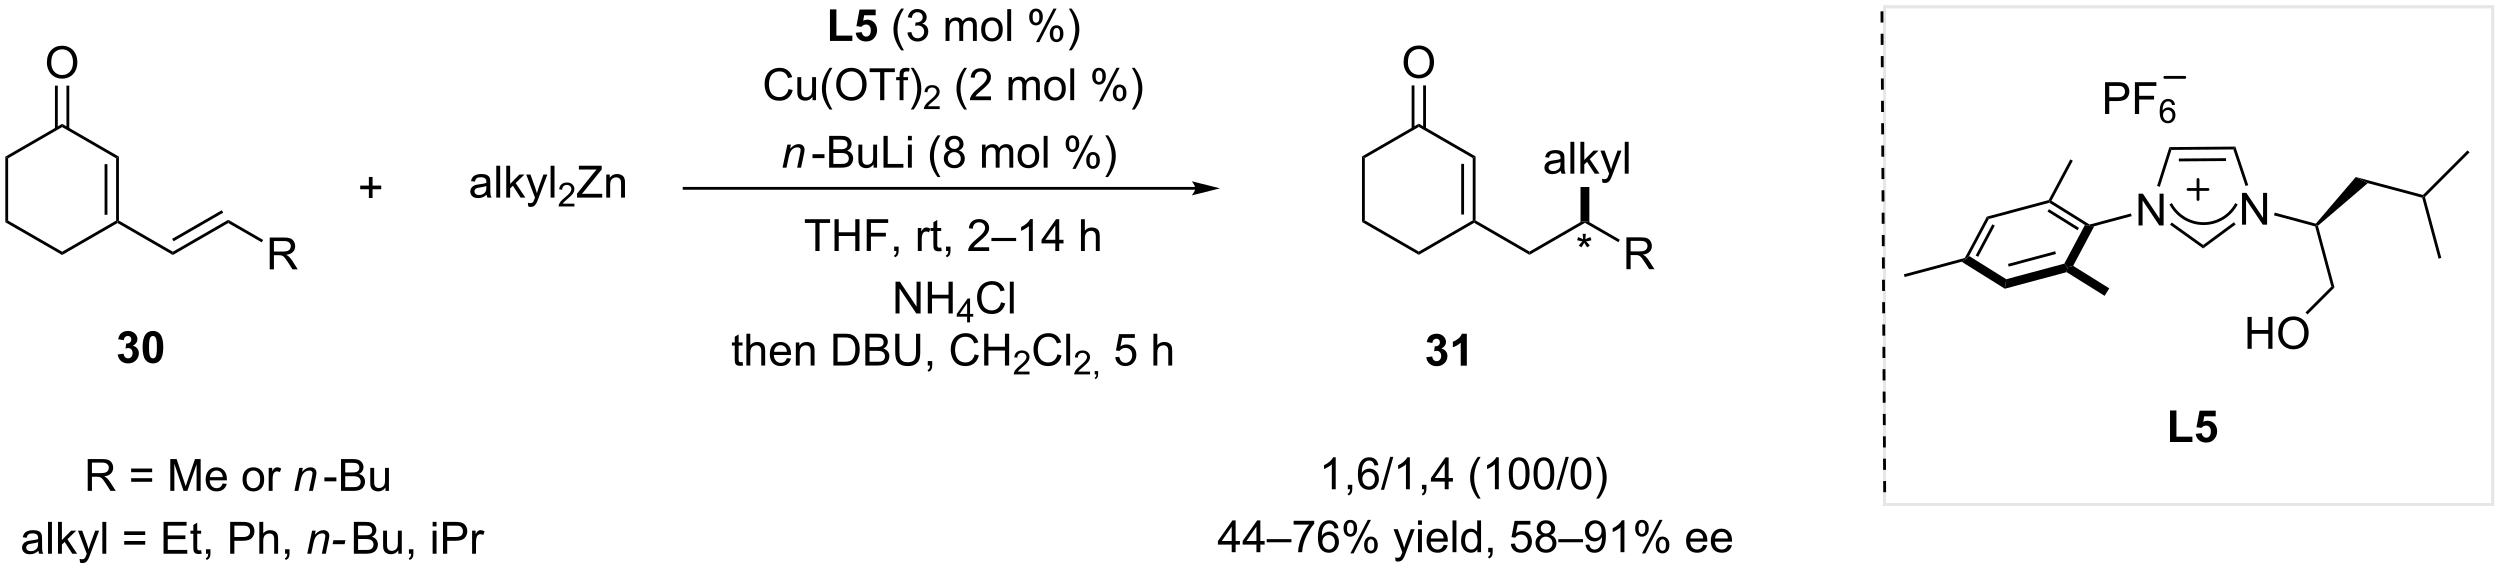 <?xml version="1.0" encoding="UTF-8"?>
<!DOCTYPE svg PUBLIC '-//W3C//DTD SVG 1.0//EN'
          'http://www.w3.org/TR/2001/REC-SVG-20010904/DTD/svg10.dtd'>
<svg stroke-dasharray="none" shape-rendering="auto" xmlns="http://www.w3.org/2000/svg" font-family="'Dialog'" text-rendering="auto" width="1024" fill-opacity="1" color-interpolation="auto" color-rendering="auto" preserveAspectRatio="xMidYMid meet" font-size="12px" viewBox="0 0 1024 233" fill="black" xmlns:xlink="http://www.w3.org/1999/xlink" stroke="black" image-rendering="auto" stroke-miterlimit="10" stroke-linecap="square" stroke-linejoin="miter" font-style="normal" stroke-width="1" height="233" stroke-dashoffset="0" font-weight="normal" stroke-opacity="1"
><!--Generated by the Batik Graphics2D SVG Generator--><defs id="genericDefs"
  /><g
  ><defs id="defs1"
    ><clipPath clipPathUnits="userSpaceOnUse" id="clipPath1"
      ><path d="M0.633 1.661 L463.347 1.661 L463.347 106.896 L0.633 106.896 L0.633 1.661 Z"
      /></clipPath
      ><clipPath clipPathUnits="userSpaceOnUse" id="clipPath2"
      ><path d="M120.604 15.442 L120.604 117.751 L570.452 117.751 L570.452 15.442 Z"
      /></clipPath
    ></defs
    ><g transform="scale(2.213,2.213) translate(-0.633,-1.661) matrix(1.029,0,0,1.029,-123.42,-14.222)"
    ><path d="M335.547 49.057 L243.613 49.057 L243.358 49.057 L243.358 49.568 L243.613 49.568 L335.547 49.568 L335.802 49.568 L335.802 49.057 L335.547 49.057 ZM340.012 49.312 L334.909 48.037 C334.909 48.037 335.547 48.754 335.547 49.312 C335.547 49.87 334.909 50.588 334.909 50.588 Z" stroke="none" clip-path="url(#clipPath2)"
    /></g
    ><g transform="matrix(2.276,0,0,2.276,-274.533,-35.151)"
    ><path d="M262.527 31.465 L263.284 31.655 Q263.048 32.59 262.428 33.083 Q261.808 33.572 260.915 33.572 Q259.988 33.572 259.407 33.194 Q258.829 32.817 258.524 32.103 Q258.222 31.387 258.222 30.567 Q258.222 29.671 258.563 29.007 Q258.907 28.34 259.537 27.994 Q260.167 27.648 260.925 27.648 Q261.784 27.648 262.37 28.085 Q262.956 28.523 263.188 29.317 L262.441 29.491 Q262.243 28.866 261.863 28.582 Q261.485 28.296 260.909 28.296 Q260.251 28.296 259.805 28.614 Q259.363 28.929 259.183 29.463 Q259.003 29.997 259.003 30.562 Q259.003 31.293 259.217 31.838 Q259.43 32.382 259.878 32.653 Q260.329 32.921 260.852 32.921 Q261.488 32.921 261.928 32.554 Q262.37 32.187 262.527 31.465 ZM266.848 33.473 L266.848 32.864 Q266.364 33.567 265.531 33.567 Q265.163 33.567 264.846 33.426 Q264.528 33.286 264.372 33.072 Q264.218 32.858 264.156 32.551 Q264.114 32.343 264.114 31.895 L264.114 29.325 L264.817 29.325 L264.817 31.624 Q264.817 32.176 264.859 32.366 Q264.926 32.645 265.14 32.804 Q265.356 32.96 265.671 32.96 Q265.989 32.96 266.265 32.799 Q266.544 32.637 266.658 32.358 Q266.773 32.077 266.773 31.546 L266.773 29.325 L267.476 29.325 L267.476 33.473 L266.848 33.473 ZM269.923 35.158 Q269.339 34.424 268.936 33.439 Q268.534 32.452 268.534 31.398 Q268.534 30.468 268.837 29.616 Q269.188 28.629 269.923 27.648 L270.425 27.648 Q269.954 28.46 269.8 28.809 Q269.563 29.348 269.425 29.934 Q269.259 30.663 269.259 31.403 Q269.259 33.28 270.425 35.158 L269.923 35.158 ZM271.102 30.684 Q271.102 29.257 271.868 28.452 Q272.634 27.645 273.844 27.645 Q274.636 27.645 275.272 28.025 Q275.909 28.403 276.243 29.08 Q276.579 29.757 276.579 30.616 Q276.579 31.489 276.227 32.176 Q275.876 32.864 275.23 33.218 Q274.587 33.572 273.839 33.572 Q273.032 33.572 272.394 33.181 Q271.759 32.788 271.43 32.114 Q271.102 31.437 271.102 30.684 ZM271.884 30.695 Q271.884 31.731 272.438 32.327 Q272.995 32.921 273.837 32.921 Q274.691 32.921 275.243 32.319 Q275.798 31.718 275.798 30.614 Q275.798 29.913 275.561 29.392 Q275.324 28.872 274.868 28.585 Q274.415 28.296 273.847 28.296 Q273.042 28.296 272.462 28.851 Q271.884 29.403 271.884 30.695 ZM279.012 33.473 L279.012 28.421 L277.124 28.421 L277.124 27.747 L281.663 27.747 L281.663 28.421 L279.77 28.421 L279.77 33.473 L279.012 33.473 ZM282.519 33.473 L282.519 29.872 L281.899 29.872 L281.899 29.325 L282.519 29.325 L282.519 28.882 Q282.519 28.465 282.594 28.262 Q282.696 27.989 282.951 27.82 Q283.206 27.648 283.667 27.648 Q283.964 27.648 284.324 27.718 L284.219 28.332 Q284.001 28.293 283.805 28.293 Q283.485 28.293 283.352 28.431 Q283.219 28.567 283.219 28.942 L283.219 29.325 L284.027 29.325 L284.027 29.872 L283.219 29.872 L283.219 33.473 L282.519 33.473 ZM285.036 35.158 L284.531 35.158 Q285.7 33.28 285.7 31.403 Q285.7 30.668 285.531 29.945 Q285.398 29.358 285.161 28.82 Q285.007 28.468 284.531 27.648 L285.036 27.648 Q285.77 28.629 286.122 29.616 Q286.421 30.468 286.421 31.398 Q286.421 32.452 286.018 33.439 Q285.614 34.424 285.036 35.158 Z" stroke="none" clip-path="url(#clipPath2)"
    /></g
    ><g transform="matrix(2.276,0,0,2.276,-274.533,-35.151)"
    ><path d="M289.732 34.565 L289.732 35.073 L286.892 35.073 Q286.886 34.882 286.954 34.706 Q287.062 34.417 287.3 34.136 Q287.541 33.854 287.992 33.485 Q288.691 32.911 288.937 32.575 Q289.183 32.239 289.183 31.94 Q289.183 31.628 288.958 31.413 Q288.736 31.196 288.375 31.196 Q287.994 31.196 287.765 31.425 Q287.537 31.653 287.535 32.057 L286.992 32.003 Q287.048 31.395 287.412 31.079 Q287.775 30.761 288.386 30.761 Q289.005 30.761 289.365 31.104 Q289.726 31.446 289.726 31.952 Q289.726 32.21 289.62 32.46 Q289.515 32.708 289.269 32.983 Q289.025 33.259 288.457 33.739 Q287.982 34.138 287.847 34.28 Q287.712 34.423 287.625 34.565 L289.732 34.565 Z" stroke="none" clip-path="url(#clipPath2)"
    /></g
    ><g transform="matrix(2.276,0,0,2.276,-274.533,-35.151)"
    ><path d="M294.142 35.158 Q293.559 34.424 293.155 33.439 Q292.754 32.452 292.754 31.398 Q292.754 30.468 293.056 29.616 Q293.408 28.629 294.142 27.648 L294.645 27.648 Q294.174 28.46 294.02 28.809 Q293.783 29.348 293.645 29.934 Q293.478 30.663 293.478 31.403 Q293.478 33.28 294.645 35.158 L294.142 35.158 ZM298.963 32.796 L298.963 33.473 L295.176 33.473 Q295.168 33.218 295.26 32.983 Q295.403 32.598 295.721 32.223 Q296.041 31.848 296.642 31.356 Q297.575 30.59 297.903 30.142 Q298.231 29.695 298.231 29.296 Q298.231 28.879 297.931 28.593 Q297.635 28.304 297.153 28.304 Q296.645 28.304 296.34 28.608 Q296.036 28.913 296.033 29.452 L295.309 29.379 Q295.385 28.57 295.869 28.148 Q296.353 27.723 297.168 27.723 Q297.994 27.723 298.473 28.181 Q298.955 28.637 298.955 29.312 Q298.955 29.655 298.814 29.989 Q298.674 30.32 298.346 30.687 Q298.02 31.054 297.262 31.695 Q296.629 32.226 296.45 32.416 Q296.27 32.606 296.153 32.796 L298.963 32.796 ZM302.135 33.473 L302.135 29.325 L302.762 29.325 L302.762 29.905 Q302.957 29.601 303.28 29.416 Q303.606 29.231 304.02 29.231 Q304.481 29.231 304.775 29.424 Q305.072 29.614 305.192 29.957 Q305.684 29.231 306.473 29.231 Q307.09 29.231 307.421 29.572 Q307.754 29.913 307.754 30.624 L307.754 33.473 L307.056 33.473 L307.056 30.858 Q307.056 30.437 306.986 30.252 Q306.918 30.067 306.739 29.955 Q306.559 29.84 306.317 29.84 Q305.879 29.84 305.59 30.132 Q305.301 30.421 305.301 31.062 L305.301 33.473 L304.598 33.473 L304.598 30.778 Q304.598 30.309 304.426 30.075 Q304.254 29.84 303.864 29.84 Q303.567 29.84 303.314 29.997 Q303.064 30.153 302.95 30.455 Q302.838 30.754 302.838 31.32 L302.838 33.473 L302.135 33.473 ZM308.536 31.398 Q308.536 30.247 309.176 29.692 Q309.713 29.231 310.481 29.231 Q311.338 29.231 311.879 29.791 Q312.424 30.351 312.424 31.34 Q312.424 32.14 312.181 32.601 Q311.942 33.059 311.483 33.314 Q311.025 33.567 310.481 33.567 Q309.611 33.567 309.072 33.01 Q308.536 32.45 308.536 31.398 ZM309.26 31.398 Q309.26 32.194 309.606 32.593 Q309.955 32.989 310.481 32.989 Q311.004 32.989 311.351 32.59 Q311.7 32.192 311.7 31.374 Q311.7 30.606 311.351 30.21 Q311.002 29.812 310.481 29.812 Q309.955 29.812 309.606 30.207 Q309.26 30.601 309.26 31.398 ZM313.232 33.473 L313.232 27.747 L313.935 27.747 L313.935 33.473 L313.232 33.473 ZM317.185 29.122 Q317.185 28.507 317.493 28.077 Q317.803 27.648 318.389 27.648 Q318.928 27.648 319.279 28.033 Q319.633 28.418 319.633 29.163 Q319.633 29.89 319.276 30.283 Q318.92 30.676 318.396 30.676 Q317.875 30.676 317.529 30.291 Q317.185 29.903 317.185 29.122 ZM318.407 28.132 Q318.146 28.132 317.972 28.358 Q317.797 28.585 317.797 29.192 Q317.797 29.741 317.972 29.968 Q318.149 30.192 318.407 30.192 Q318.672 30.192 318.847 29.965 Q319.021 29.739 319.021 29.137 Q319.021 28.582 318.844 28.358 Q318.67 28.132 318.407 28.132 ZM318.412 33.684 L321.545 27.648 L322.115 27.648 L318.993 33.684 L318.412 33.684 ZM320.889 32.129 Q320.889 31.512 321.196 31.085 Q321.506 30.655 322.094 30.655 Q322.633 30.655 322.987 31.041 Q323.342 31.426 323.342 32.171 Q323.342 32.898 322.982 33.291 Q322.625 33.684 322.099 33.684 Q321.579 33.684 321.232 33.296 Q320.889 32.905 320.889 32.129 ZM322.115 31.14 Q321.849 31.14 321.675 31.366 Q321.5 31.593 321.5 32.2 Q321.5 32.746 321.675 32.973 Q321.852 33.2 322.11 33.2 Q322.381 33.2 322.553 32.973 Q322.727 32.746 322.727 32.145 Q322.727 31.59 322.55 31.366 Q322.375 31.14 322.115 31.14 ZM324.822 35.158 L324.317 35.158 Q325.486 33.28 325.486 31.403 Q325.486 30.668 325.317 29.945 Q325.184 29.358 324.947 28.82 Q324.793 28.468 324.317 27.648 L324.822 27.648 Q325.556 28.629 325.908 29.616 Q326.207 30.468 326.207 31.398 Q326.207 32.452 325.804 33.439 Q325.4 34.424 324.822 35.158 Z" stroke="none" clip-path="url(#clipPath2)"
    /></g
    ><g transform="matrix(2.276,0,0,2.276,-274.533,-35.151)"
    ><path d="M267.355 60.62 L267.355 55.568 L265.467 55.568 L265.467 54.893 L270.006 54.893 L270.006 55.568 L268.113 55.568 L268.113 60.62 L267.355 60.62 ZM270.807 60.62 L270.807 54.893 L271.564 54.893 L271.564 57.245 L274.541 57.245 L274.541 54.893 L275.299 54.893 L275.299 60.62 L274.541 60.62 L274.541 57.919 L271.564 57.919 L271.564 60.62 L270.807 60.62 ZM276.599 60.62 L276.599 54.893 L280.464 54.893 L280.464 55.568 L277.357 55.568 L277.357 57.341 L280.045 57.341 L280.045 58.018 L277.357 58.018 L277.357 60.62 L276.599 60.62 ZM281.541 60.62 L281.541 59.818 L282.343 59.818 L282.343 60.62 Q282.343 61.063 282.187 61.333 Q282.031 61.604 281.689 61.753 L281.494 61.453 Q281.718 61.354 281.822 61.164 Q281.929 60.977 281.939 60.62 L281.541 60.62 ZM285.796 60.62 L285.796 56.471 L286.429 56.471 L286.429 57.099 Q286.671 56.659 286.874 56.518 Q287.08 56.378 287.327 56.378 Q287.682 56.378 288.049 56.604 L287.807 57.255 Q287.549 57.104 287.291 57.104 Q287.062 57.104 286.877 57.242 Q286.695 57.38 286.616 57.628 Q286.499 58.003 286.499 58.448 L286.499 60.62 L285.796 60.62 ZM290.002 59.99 L290.103 60.612 Q289.807 60.675 289.572 60.675 Q289.189 60.675 288.978 60.555 Q288.767 60.432 288.682 60.234 Q288.596 60.037 288.596 59.404 L288.596 57.018 L288.08 57.018 L288.08 56.471 L288.596 56.471 L288.596 55.443 L289.296 55.021 L289.296 56.471 L290.002 56.471 L290.002 57.018 L289.296 57.018 L289.296 59.443 Q289.296 59.745 289.333 59.831 Q289.369 59.917 289.452 59.969 Q289.538 60.018 289.695 60.018 Q289.812 60.018 290.002 59.99 ZM290.873 60.62 L290.873 59.818 L291.675 59.818 L291.675 60.62 Q291.675 61.063 291.519 61.333 Q291.363 61.604 291.021 61.753 L290.826 61.453 Q291.05 61.354 291.154 61.164 Q291.261 60.977 291.271 60.62 L290.873 60.62 ZM298.636 59.943 L298.636 60.62 L294.849 60.62 Q294.842 60.365 294.933 60.13 Q295.076 59.745 295.394 59.37 Q295.714 58.995 296.316 58.503 Q297.248 57.737 297.576 57.289 Q297.904 56.841 297.904 56.443 Q297.904 56.026 297.605 55.74 Q297.308 55.451 296.826 55.451 Q296.318 55.451 296.014 55.755 Q295.709 56.06 295.706 56.599 L294.982 56.526 Q295.058 55.716 295.542 55.294 Q296.027 54.87 296.842 54.87 Q297.667 54.87 298.146 55.328 Q298.628 55.784 298.628 56.458 Q298.628 56.802 298.488 57.136 Q298.347 57.466 298.019 57.833 Q297.693 58.201 296.935 58.841 Q296.303 59.373 296.123 59.563 Q295.943 59.753 295.826 59.943 L298.636 59.943 ZM299.041 58.831 L299.041 58.263 L303.491 58.263 L303.491 58.831 L299.041 58.831 ZM306.488 60.62 L305.784 60.62 L305.784 56.138 Q305.529 56.38 305.118 56.623 Q304.706 56.865 304.378 56.987 L304.378 56.307 Q304.967 56.029 305.407 55.636 Q305.849 55.24 306.034 54.87 L306.488 54.87 L306.488 60.62 ZM310.541 60.62 L310.541 59.248 L308.057 59.248 L308.057 58.604 L310.671 54.893 L311.244 54.893 L311.244 58.604 L312.017 58.604 L312.017 59.248 L311.244 59.248 L311.244 60.62 L310.541 60.62 ZM310.541 58.604 L310.541 56.021 L308.749 58.604 L310.541 58.604 ZM315.156 60.62 L315.156 54.893 L315.859 54.893 L315.859 56.948 Q316.351 56.378 317.101 56.378 Q317.562 56.378 317.9 56.56 Q318.241 56.74 318.387 57.06 Q318.533 57.38 318.533 57.99 L318.533 60.62 L317.83 60.62 L317.83 57.99 Q317.83 57.464 317.601 57.224 Q317.374 56.982 316.955 56.982 Q316.642 56.982 316.366 57.146 Q316.093 57.307 315.976 57.586 Q315.859 57.862 315.859 58.349 L315.859 60.62 L315.156 60.62 Z" stroke="none" clip-path="url(#clipPath2)"
    /></g
    ><g transform="matrix(2.276,0,0,2.276,-274.533,-35.151)"
    ><path d="M127.535 114.581 Q127.144 114.914 126.782 115.052 Q126.423 115.188 126.009 115.188 Q125.324 115.188 124.957 114.854 Q124.59 114.518 124.59 114 Q124.59 113.695 124.728 113.443 Q124.868 113.19 125.092 113.039 Q125.316 112.886 125.598 112.807 Q125.806 112.753 126.223 112.703 Q127.074 112.602 127.478 112.461 Q127.48 112.315 127.48 112.276 Q127.48 111.847 127.282 111.672 Q127.012 111.432 126.48 111.432 Q125.986 111.432 125.749 111.607 Q125.512 111.781 125.4 112.222 L124.712 112.128 Q124.806 111.688 125.019 111.417 Q125.236 111.143 125.642 110.998 Q126.048 110.852 126.582 110.852 Q127.113 110.852 127.444 110.977 Q127.777 111.102 127.934 111.292 Q128.09 111.479 128.152 111.768 Q128.189 111.948 128.189 112.417 L128.189 113.354 Q128.189 114.336 128.233 114.597 Q128.277 114.854 128.41 115.094 L127.676 115.094 Q127.566 114.875 127.535 114.581 ZM127.478 113.011 Q127.095 113.167 126.329 113.276 Q125.894 113.339 125.715 113.417 Q125.535 113.495 125.436 113.646 Q125.34 113.797 125.34 113.979 Q125.34 114.261 125.553 114.448 Q125.767 114.636 126.176 114.636 Q126.582 114.636 126.897 114.459 Q127.215 114.281 127.363 113.972 Q127.478 113.734 127.478 113.268 L127.478 113.011 ZM129.263 115.094 L129.263 109.367 L129.966 109.367 L129.966 115.094 L129.263 115.094 ZM131.059 115.094 L131.059 109.367 L131.762 109.367 L131.762 112.633 L133.426 110.945 L134.337 110.945 L132.751 112.484 L134.496 115.094 L133.629 115.094 L132.259 112.972 L131.762 113.448 L131.762 115.094 L131.059 115.094 ZM135.025 116.693 L134.947 116.031 Q135.176 116.094 135.348 116.094 Q135.582 116.094 135.723 116.016 Q135.863 115.938 135.954 115.797 Q136.019 115.693 136.168 115.274 Q136.189 115.216 136.23 115.102 L134.657 110.945 L135.415 110.945 L136.277 113.347 Q136.447 113.805 136.579 114.307 Q136.699 113.823 136.869 113.362 L137.754 110.945 L138.457 110.945 L136.879 115.164 Q136.626 115.849 136.486 116.107 Q136.298 116.453 136.056 116.615 Q135.814 116.779 135.478 116.779 Q135.275 116.779 135.025 116.693 ZM139.04 115.094 L139.04 109.367 L139.744 109.367 L139.744 115.094 L139.04 115.094 ZM146.754 111.727 L142.973 111.727 L142.973 111.07 L146.754 111.07 L146.754 111.727 ZM146.754 113.464 L142.973 113.464 L142.973 112.807 L146.754 112.807 L146.754 113.464 ZM150.055 115.094 L150.055 109.367 L154.195 109.367 L154.195 110.042 L150.812 110.042 L150.812 111.797 L153.982 111.797 L153.982 112.469 L150.812 112.469 L150.812 114.417 L154.328 114.417 L154.328 115.094 L150.055 115.094 ZM156.82 114.464 L156.922 115.086 Q156.625 115.149 156.391 115.149 Q156.008 115.149 155.797 115.029 Q155.586 114.906 155.5 114.709 Q155.414 114.511 155.414 113.878 L155.414 111.492 L154.898 111.492 L154.898 110.945 L155.414 110.945 L155.414 109.917 L156.114 109.495 L156.114 110.945 L156.82 110.945 L156.82 111.492 L156.114 111.492 L156.114 113.917 Q156.114 114.219 156.151 114.305 Q156.188 114.391 156.271 114.443 Q156.357 114.492 156.513 114.492 Q156.63 114.492 156.82 114.464 ZM157.691 115.094 L157.691 114.292 L158.494 114.292 L158.494 115.094 Q158.494 115.537 158.337 115.807 Q158.181 116.078 157.84 116.227 L157.644 115.927 Q157.869 115.828 157.973 115.638 Q158.079 115.451 158.09 115.094 L157.691 115.094 ZM162.043 115.094 L162.043 109.367 L164.204 109.367 Q164.775 109.367 165.074 109.422 Q165.496 109.492 165.78 109.69 Q166.066 109.886 166.241 110.242 Q166.415 110.597 166.415 111.024 Q166.415 111.753 165.949 112.261 Q165.486 112.766 164.269 112.766 L162.801 112.766 L162.801 115.094 L162.043 115.094 ZM162.801 112.089 L164.282 112.089 Q165.017 112.089 165.324 111.815 Q165.634 111.542 165.634 111.047 Q165.634 110.688 165.452 110.432 Q165.269 110.175 164.973 110.094 Q164.782 110.042 164.267 110.042 L162.801 110.042 L162.801 112.089 ZM167.29 115.094 L167.29 109.367 L167.994 109.367 L167.994 111.422 Q168.486 110.852 169.236 110.852 Q169.697 110.852 170.035 111.034 Q170.376 111.214 170.522 111.534 Q170.668 111.854 170.668 112.464 L170.668 115.094 L169.965 115.094 L169.965 112.464 Q169.965 111.938 169.736 111.698 Q169.509 111.456 169.09 111.456 Q168.777 111.456 168.501 111.62 Q168.228 111.781 168.111 112.06 Q167.994 112.336 167.994 112.823 L167.994 115.094 L167.29 115.094 ZM171.922 115.094 L171.922 114.292 L172.724 114.292 L172.724 115.094 Q172.724 115.537 172.568 115.807 Q172.411 116.078 172.07 116.227 L171.875 115.927 Q172.099 115.828 172.203 115.638 Q172.31 115.451 172.32 115.094 L171.922 115.094 Z" stroke="none" clip-path="url(#clipPath2)"
    /></g
    ><g transform="matrix(2.276,0,0,2.276,-274.533,-35.151)"
    ><path d="M175.922 115.094 L176.789 110.945 L177.43 110.945 L177.279 111.667 Q177.695 111.242 178.057 111.047 Q178.422 110.852 178.802 110.852 Q179.305 110.852 179.591 111.125 Q179.88 111.399 179.88 111.854 Q179.88 112.086 179.779 112.581 L179.25 115.094 L178.544 115.094 L179.094 112.464 Q179.177 112.081 179.177 111.899 Q179.177 111.69 179.034 111.563 Q178.891 111.432 178.622 111.432 Q178.078 111.432 177.654 111.823 Q177.232 112.214 177.031 113.164 L176.63 115.094 L175.922 115.094 ZM180.478 113.375 L180.626 112.667 L182.782 112.667 L182.637 113.375 L180.478 113.375 Z" stroke="none" clip-path="url(#clipPath2)"
    /></g
    ><g transform="matrix(2.276,0,0,2.276,-274.533,-35.151)"
    ><path d="M184.303 115.094 L184.303 109.367 L186.452 109.367 Q187.108 109.367 187.504 109.542 Q187.902 109.714 188.126 110.076 Q188.35 110.438 188.35 110.831 Q188.35 111.198 188.15 111.524 Q187.952 111.847 187.551 112.047 Q188.069 112.198 188.348 112.565 Q188.629 112.932 188.629 113.432 Q188.629 113.836 188.457 114.182 Q188.288 114.526 188.038 114.714 Q187.788 114.901 187.41 114.998 Q187.035 115.094 186.488 115.094 L184.303 115.094 ZM185.061 111.774 L186.301 111.774 Q186.803 111.774 187.022 111.706 Q187.311 111.62 187.457 111.422 Q187.606 111.222 187.606 110.922 Q187.606 110.636 187.468 110.419 Q187.332 110.203 187.077 110.123 Q186.824 110.042 186.207 110.042 L185.061 110.042 L185.061 111.774 ZM185.061 114.417 L186.488 114.417 Q186.856 114.417 187.004 114.391 Q187.264 114.344 187.439 114.234 Q187.616 114.125 187.728 113.917 Q187.843 113.706 187.843 113.432 Q187.843 113.112 187.678 112.878 Q187.514 112.641 187.223 112.544 Q186.934 112.448 186.387 112.448 L185.061 112.448 L185.061 114.417 ZM192.301 115.094 L192.301 114.484 Q191.816 115.188 190.983 115.188 Q190.616 115.188 190.298 115.047 Q189.981 114.906 189.824 114.693 Q189.671 114.479 189.608 114.172 Q189.566 113.964 189.566 113.516 L189.566 110.945 L190.27 110.945 L190.27 113.245 Q190.27 113.797 190.311 113.987 Q190.379 114.266 190.593 114.425 Q190.809 114.581 191.124 114.581 Q191.441 114.581 191.718 114.419 Q191.996 114.258 192.111 113.979 Q192.225 113.698 192.225 113.167 L192.225 110.945 L192.928 110.945 L192.928 115.094 L192.301 115.094 ZM194.214 115.094 L194.214 114.292 L195.016 114.292 L195.016 115.094 Q195.016 115.537 194.859 115.807 Q194.703 116.078 194.362 116.227 L194.167 115.927 Q194.391 115.828 194.495 115.638 Q194.602 115.451 194.612 115.094 L194.214 115.094 ZM198.479 110.175 L198.479 109.367 L199.182 109.367 L199.182 110.175 L198.479 110.175 ZM198.479 115.094 L198.479 110.945 L199.182 110.945 L199.182 115.094 L198.479 115.094 ZM200.343 115.094 L200.343 109.367 L202.504 109.367 Q203.074 109.367 203.374 109.422 Q203.796 109.492 204.079 109.69 Q204.366 109.886 204.54 110.242 Q204.715 110.597 204.715 111.024 Q204.715 111.753 204.249 112.261 Q203.785 112.766 202.569 112.766 L201.1 112.766 L201.1 115.094 L200.343 115.094 ZM201.1 112.089 L202.582 112.089 Q203.316 112.089 203.624 111.815 Q203.934 111.542 203.934 111.047 Q203.934 110.688 203.751 110.432 Q203.569 110.175 203.272 110.094 Q203.082 110.042 202.566 110.042 L201.1 110.042 L201.1 112.089 ZM205.582 115.094 L205.582 110.945 L206.215 110.945 L206.215 111.573 Q206.457 111.133 206.66 110.992 Q206.866 110.852 207.113 110.852 Q207.468 110.852 207.835 111.078 L207.593 111.729 Q207.335 111.578 207.077 111.578 Q206.848 111.578 206.663 111.716 Q206.481 111.854 206.402 112.102 Q206.285 112.477 206.285 112.922 L206.285 115.094 L205.582 115.094 Z" stroke="none" clip-path="url(#clipPath2)"
    /></g
    ><g transform="matrix(2.276,0,0,2.276,-274.533,-35.151)"
    ><path d="M269.984 22.814 L269.984 17.135 L271.14 17.135 L271.14 21.848 L274.015 21.848 L274.015 22.814 L269.984 22.814 ZM274.613 21.34 L275.706 21.228 Q275.753 21.598 275.982 21.817 Q276.214 22.033 276.514 22.033 Q276.857 22.033 277.094 21.754 Q277.334 21.473 277.334 20.911 Q277.334 20.385 277.097 20.122 Q276.863 19.856 276.482 19.856 Q276.011 19.856 275.636 20.275 L274.745 20.145 L275.308 17.166 L278.209 17.166 L278.209 18.192 L276.139 18.192 L275.967 19.166 Q276.334 18.981 276.717 18.981 Q277.448 18.981 277.956 19.512 Q278.464 20.044 278.464 20.892 Q278.464 21.598 278.053 22.153 Q277.495 22.913 276.503 22.913 Q275.709 22.913 275.209 22.486 Q274.709 22.059 274.613 21.34 Z" stroke="none" clip-path="url(#clipPath2)"
    /></g
    ><g transform="matrix(2.276,0,0,2.276,-274.533,-35.151)"
    ><path d="M282.8 24.499 Q282.217 23.765 281.813 22.78 Q281.412 21.794 281.412 20.739 Q281.412 19.809 281.714 18.957 Q282.066 17.971 282.8 16.989 L283.303 16.989 Q282.831 17.801 282.678 18.15 Q282.441 18.689 282.303 19.275 Q282.136 20.004 282.136 20.744 Q282.136 22.622 283.303 24.499 L282.8 24.499 ZM283.928 21.301 L284.631 21.207 Q284.753 21.806 285.042 22.07 Q285.334 22.332 285.753 22.332 Q286.248 22.332 286.589 21.989 Q286.933 21.645 286.933 21.137 Q286.933 20.653 286.615 20.34 Q286.3 20.025 285.81 20.025 Q285.613 20.025 285.316 20.103 L285.394 19.486 Q285.464 19.494 285.506 19.494 Q285.956 19.494 286.316 19.26 Q286.675 19.025 286.675 18.536 Q286.675 18.15 286.412 17.898 Q286.152 17.642 285.738 17.642 Q285.326 17.642 285.053 17.9 Q284.779 18.158 284.701 18.674 L283.998 18.549 Q284.128 17.84 284.584 17.452 Q285.042 17.064 285.722 17.064 Q286.191 17.064 286.584 17.265 Q286.98 17.465 287.188 17.814 Q287.396 18.161 287.396 18.551 Q287.396 18.924 287.196 19.228 Q286.998 19.533 286.607 19.713 Q287.115 19.83 287.396 20.2 Q287.678 20.567 287.678 21.122 Q287.678 21.872 287.131 22.395 Q286.584 22.916 285.748 22.916 Q284.995 22.916 284.495 22.468 Q283.998 22.017 283.928 21.301 ZM290.792 22.814 L290.792 18.666 L291.42 18.666 L291.42 19.247 Q291.615 18.942 291.938 18.757 Q292.264 18.572 292.678 18.572 Q293.139 18.572 293.433 18.765 Q293.73 18.955 293.849 19.299 Q294.342 18.572 295.131 18.572 Q295.748 18.572 296.079 18.913 Q296.412 19.254 296.412 19.965 L296.412 22.814 L295.714 22.814 L295.714 20.2 Q295.714 19.778 295.644 19.593 Q295.576 19.408 295.396 19.296 Q295.217 19.181 294.974 19.181 Q294.537 19.181 294.248 19.473 Q293.959 19.762 293.959 20.403 L293.959 22.814 L293.256 22.814 L293.256 20.119 Q293.256 19.65 293.084 19.416 Q292.912 19.181 292.521 19.181 Q292.224 19.181 291.972 19.338 Q291.722 19.494 291.607 19.796 Q291.495 20.096 291.495 20.661 L291.495 22.814 L290.792 22.814 ZM297.193 20.739 Q297.193 19.588 297.834 19.033 Q298.37 18.572 299.139 18.572 Q299.995 18.572 300.537 19.132 Q301.081 19.692 301.081 20.681 Q301.081 21.481 300.839 21.942 Q300.599 22.4 300.141 22.655 Q299.683 22.908 299.139 22.908 Q298.269 22.908 297.73 22.351 Q297.193 21.791 297.193 20.739 ZM297.917 20.739 Q297.917 21.536 298.264 21.934 Q298.613 22.33 299.139 22.33 Q299.662 22.33 300.008 21.931 Q300.357 21.533 300.357 20.715 Q300.357 19.947 300.008 19.551 Q299.659 19.153 299.139 19.153 Q298.613 19.153 298.264 19.549 Q297.917 19.942 297.917 20.739 ZM301.89 22.814 L301.89 17.088 L302.593 17.088 L302.593 22.814 L301.89 22.814 ZM305.843 18.463 Q305.843 17.848 306.15 17.419 Q306.46 16.989 307.046 16.989 Q307.585 16.989 307.937 17.374 Q308.291 17.76 308.291 18.504 Q308.291 19.231 307.934 19.624 Q307.577 20.017 307.054 20.017 Q306.533 20.017 306.187 19.632 Q305.843 19.244 305.843 18.463 ZM307.064 17.473 Q306.804 17.473 306.629 17.7 Q306.455 17.926 306.455 18.533 Q306.455 19.082 306.629 19.309 Q306.807 19.533 307.064 19.533 Q307.33 19.533 307.504 19.306 Q307.679 19.08 307.679 18.478 Q307.679 17.924 307.502 17.7 Q307.327 17.473 307.064 17.473 ZM307.07 23.025 L310.202 16.989 L310.773 16.989 L307.65 23.025 L307.07 23.025 ZM309.546 21.471 Q309.546 20.853 309.853 20.426 Q310.163 19.997 310.752 19.997 Q311.291 19.997 311.645 20.382 Q311.999 20.767 311.999 21.512 Q311.999 22.239 311.64 22.632 Q311.283 23.025 310.757 23.025 Q310.236 23.025 309.89 22.637 Q309.546 22.247 309.546 21.471 ZM310.773 20.481 Q310.507 20.481 310.333 20.707 Q310.158 20.934 310.158 21.541 Q310.158 22.088 310.333 22.314 Q310.51 22.541 310.767 22.541 Q311.038 22.541 311.21 22.314 Q311.385 22.088 311.385 21.486 Q311.385 20.931 311.208 20.707 Q311.033 20.481 310.773 20.481 ZM313.48 24.499 L312.974 24.499 Q314.144 22.622 314.144 20.744 Q314.144 20.01 313.974 19.286 Q313.842 18.7 313.605 18.161 Q313.451 17.809 312.974 16.989 L313.48 16.989 Q314.214 17.971 314.566 18.957 Q314.865 19.809 314.865 20.739 Q314.865 21.794 314.462 22.78 Q314.058 23.765 313.48 24.499 Z" stroke="none" clip-path="url(#clipPath2)"
    /></g
    ><g transform="matrix(2.276,0,0,2.276,-274.533,-35.151)"
    ><path d="M208.203 50.488 Q207.813 50.821 207.451 50.959 Q207.091 51.095 206.677 51.095 Q205.993 51.095 205.625 50.761 Q205.258 50.426 205.258 49.907 Q205.258 49.603 205.396 49.35 Q205.537 49.097 205.761 48.946 Q205.985 48.793 206.266 48.715 Q206.474 48.66 206.891 48.611 Q207.743 48.509 208.146 48.368 Q208.149 48.222 208.149 48.183 Q208.149 47.754 207.951 47.579 Q207.68 47.34 207.149 47.34 Q206.654 47.34 206.417 47.514 Q206.18 47.689 206.068 48.129 L205.381 48.035 Q205.474 47.595 205.688 47.324 Q205.904 47.051 206.31 46.905 Q206.716 46.759 207.25 46.759 Q207.782 46.759 208.112 46.884 Q208.446 47.009 208.602 47.199 Q208.758 47.386 208.821 47.676 Q208.857 47.855 208.857 48.324 L208.857 49.261 Q208.857 50.243 208.901 50.504 Q208.946 50.761 209.078 51.001 L208.344 51.001 Q208.235 50.782 208.203 50.488 ZM208.146 48.918 Q207.763 49.074 206.998 49.183 Q206.563 49.246 206.383 49.324 Q206.203 49.402 206.105 49.553 Q206.008 49.704 206.008 49.886 Q206.008 50.168 206.222 50.355 Q206.435 50.543 206.844 50.543 Q207.25 50.543 207.565 50.366 Q207.883 50.189 208.032 49.879 Q208.146 49.642 208.146 49.176 L208.146 48.918 ZM209.931 51.001 L209.931 45.275 L210.635 45.275 L210.635 51.001 L209.931 51.001 ZM211.727 51.001 L211.727 45.275 L212.43 45.275 L212.43 48.54 L214.094 46.853 L215.006 46.853 L213.42 48.392 L215.164 51.001 L214.297 51.001 L212.927 48.879 L212.43 49.355 L212.43 51.001 L211.727 51.001 ZM215.693 52.6 L215.615 51.939 Q215.844 52.001 216.016 52.001 Q216.25 52.001 216.391 51.923 Q216.532 51.845 216.623 51.704 Q216.688 51.6 216.836 51.181 Q216.857 51.123 216.899 51.009 L215.326 46.853 L216.084 46.853 L216.946 49.254 Q217.115 49.712 217.248 50.215 Q217.368 49.73 217.537 49.269 L218.422 46.853 L219.125 46.853 L217.547 51.071 Q217.295 51.756 217.154 52.014 Q216.966 52.361 216.724 52.522 Q216.482 52.686 216.146 52.686 Q215.943 52.686 215.693 52.6 ZM219.709 51.001 L219.709 45.275 L220.412 45.275 L220.412 51.001 L219.709 51.001 Z" stroke="none" clip-path="url(#clipPath2)"
    /></g
    ><g transform="matrix(2.276,0,0,2.276,-274.533,-35.151)"
    ><path d="M223.994 52.093 L223.994 52.601 L221.155 52.601 Q221.149 52.41 221.217 52.234 Q221.325 51.945 221.563 51.664 Q221.803 51.382 222.254 51.013 Q222.953 50.439 223.2 50.103 Q223.446 49.767 223.446 49.468 Q223.446 49.156 223.221 48.941 Q222.998 48.724 222.637 48.724 Q222.256 48.724 222.028 48.953 Q221.799 49.181 221.797 49.586 L221.254 49.531 Q221.311 48.923 221.674 48.607 Q222.037 48.289 222.649 48.289 Q223.268 48.289 223.627 48.632 Q223.989 48.974 223.989 49.48 Q223.989 49.738 223.883 49.988 Q223.778 50.236 223.532 50.511 Q223.287 50.787 222.719 51.267 Q222.244 51.666 222.11 51.808 Q221.975 51.951 221.887 52.093 L223.994 52.093 Z" stroke="none" clip-path="url(#clipPath2)"
    /></g
    ><g transform="matrix(2.276,0,0,2.276,-274.533,-35.151)"
    ><path d="M224.471 51.001 L224.471 50.298 L227.404 46.629 Q227.716 46.238 227.997 45.949 L224.802 45.949 L224.802 45.275 L228.904 45.275 L228.904 45.949 L225.69 49.923 L225.341 50.324 L228.997 50.324 L228.997 51.001 L224.471 51.001 ZM229.725 51.001 L229.725 46.853 L230.358 46.853 L230.358 47.441 Q230.814 46.759 231.678 46.759 Q232.053 46.759 232.366 46.894 Q232.681 47.027 232.837 47.246 Q232.994 47.465 233.056 47.767 Q233.095 47.962 233.095 48.449 L233.095 51.001 L232.392 51.001 L232.392 48.478 Q232.392 48.048 232.309 47.834 Q232.228 47.621 232.019 47.496 Q231.811 47.368 231.53 47.368 Q231.079 47.368 230.754 47.655 Q230.428 47.939 230.428 48.736 L230.428 51.001 L229.725 51.001 Z" stroke="none" clip-path="url(#clipPath2)"
    /></g
    ><g transform="matrix(2.276,0,0,2.276,-274.533,-35.151)"
    ><path d="M136.408 103.786 L136.408 98.059 L138.947 98.059 Q139.713 98.059 140.111 98.213 Q140.51 98.367 140.747 98.757 Q140.986 99.148 140.986 99.622 Q140.986 100.231 140.59 100.651 Q140.197 101.067 139.372 101.179 Q139.674 101.325 139.83 101.466 Q140.161 101.77 140.458 102.226 L141.455 103.786 L140.502 103.786 L139.744 102.593 Q139.411 102.078 139.195 101.804 Q138.981 101.531 138.812 101.421 Q138.642 101.312 138.465 101.27 Q138.338 101.242 138.043 101.242 L137.166 101.242 L137.166 103.786 L136.408 103.786 ZM137.166 100.586 L138.793 100.586 Q139.314 100.586 139.606 100.479 Q139.9 100.372 140.051 100.135 Q140.205 99.898 140.205 99.622 Q140.205 99.216 139.908 98.955 Q139.614 98.692 138.978 98.692 L137.166 98.692 L137.166 100.586 ZM148.004 100.419 L144.223 100.419 L144.223 99.763 L148.004 99.763 L148.004 100.419 ZM148.004 102.156 L144.223 102.156 L144.223 101.5 L148.004 101.5 L148.004 102.156 ZM151.266 103.786 L151.266 98.059 L152.407 98.059 L153.763 102.114 Q153.951 102.679 154.037 102.961 Q154.133 102.648 154.342 102.044 L155.711 98.059 L156.732 98.059 L156.732 103.786 L156 103.786 L156 98.992 L154.336 103.786 L153.654 103.786 L151.998 98.911 L151.998 103.786 L151.266 103.786 ZM160.704 102.45 L161.43 102.539 Q161.258 103.177 160.792 103.528 Q160.329 103.88 159.607 103.88 Q158.696 103.88 158.162 103.32 Q157.631 102.757 157.631 101.747 Q157.631 100.7 158.17 100.122 Q158.709 99.544 159.568 99.544 Q160.399 99.544 160.925 100.112 Q161.454 100.677 161.454 101.703 Q161.454 101.765 161.451 101.89 L158.357 101.89 Q158.396 102.575 158.743 102.94 Q159.092 103.302 159.61 103.302 Q159.998 103.302 160.271 103.099 Q160.545 102.895 160.704 102.45 ZM158.396 101.312 L160.711 101.312 Q160.665 100.789 160.446 100.528 Q160.11 100.122 159.576 100.122 Q159.092 100.122 158.761 100.448 Q158.43 100.77 158.396 101.312 ZM164.274 101.711 Q164.274 100.559 164.915 100.005 Q165.451 99.544 166.219 99.544 Q167.076 99.544 167.618 100.104 Q168.162 100.664 168.162 101.653 Q168.162 102.453 167.92 102.914 Q167.68 103.372 167.222 103.627 Q166.763 103.88 166.219 103.88 Q165.349 103.88 164.81 103.323 Q164.274 102.763 164.274 101.711 ZM164.998 101.711 Q164.998 102.507 165.344 102.906 Q165.693 103.302 166.219 103.302 Q166.743 103.302 167.089 102.903 Q167.438 102.505 167.438 101.687 Q167.438 100.919 167.089 100.523 Q166.74 100.125 166.219 100.125 Q165.693 100.125 165.344 100.52 Q164.998 100.914 164.998 101.711 ZM168.978 103.786 L168.978 99.638 L169.611 99.638 L169.611 100.265 Q169.853 99.825 170.056 99.684 Q170.262 99.544 170.51 99.544 Q170.864 99.544 171.231 99.77 L170.989 100.421 Q170.731 100.27 170.473 100.27 Q170.244 100.27 170.059 100.409 Q169.877 100.546 169.799 100.794 Q169.681 101.169 169.681 101.614 L169.681 103.786 L168.978 103.786 Z" stroke="none" clip-path="url(#clipPath2)"
    /></g
    ><g transform="matrix(2.276,0,0,2.276,-274.533,-35.151)"
    ><path d="M173.61 103.786 L174.477 99.638 L175.118 99.638 L174.967 100.359 Q175.383 99.934 175.745 99.739 Q176.11 99.544 176.49 99.544 Q176.993 99.544 177.279 99.817 Q177.568 100.091 177.568 100.546 Q177.568 100.778 177.467 101.273 L176.938 103.786 L176.232 103.786 L176.782 101.156 Q176.865 100.773 176.865 100.591 Q176.865 100.382 176.722 100.255 Q176.579 100.125 176.31 100.125 Q175.766 100.125 175.342 100.515 Q174.92 100.906 174.719 101.856 L174.318 103.786 L173.61 103.786 Z" stroke="none" clip-path="url(#clipPath2)"
    /></g
    ><g transform="matrix(2.276,0,0,2.276,-274.533,-35.151)"
    ><path d="M178.996 102.067 L178.996 101.359 L181.155 101.359 L181.155 102.067 L178.996 102.067 ZM181.991 103.786 L181.991 98.059 L184.14 98.059 Q184.796 98.059 185.192 98.234 Q185.59 98.406 185.814 98.768 Q186.038 99.13 186.038 99.523 Q186.038 99.89 185.838 100.216 Q185.64 100.539 185.239 100.739 Q185.757 100.89 186.036 101.257 Q186.317 101.625 186.317 102.125 Q186.317 102.528 186.145 102.875 Q185.976 103.218 185.726 103.406 Q185.476 103.593 185.098 103.69 Q184.723 103.786 184.176 103.786 L181.991 103.786 ZM182.749 100.466 L183.989 100.466 Q184.491 100.466 184.71 100.398 Q184.999 100.312 185.145 100.114 Q185.293 99.914 185.293 99.614 Q185.293 99.328 185.155 99.112 Q185.02 98.895 184.765 98.815 Q184.512 98.734 183.895 98.734 L182.749 98.734 L182.749 100.466 ZM182.749 103.109 L184.176 103.109 Q184.543 103.109 184.692 103.083 Q184.952 103.036 185.127 102.927 Q185.304 102.817 185.416 102.609 Q185.53 102.398 185.53 102.125 Q185.53 101.804 185.366 101.57 Q185.202 101.333 184.911 101.237 Q184.621 101.14 184.075 101.14 L182.749 101.14 L182.749 103.109 ZM189.989 103.786 L189.989 103.177 Q189.504 103.88 188.671 103.88 Q188.304 103.88 187.986 103.739 Q187.668 103.599 187.512 103.385 Q187.358 103.171 187.296 102.864 Q187.254 102.656 187.254 102.208 L187.254 99.638 L187.957 99.638 L187.957 101.937 Q187.957 102.489 187.999 102.679 Q188.067 102.958 188.28 103.117 Q188.496 103.273 188.812 103.273 Q189.129 103.273 189.405 103.112 Q189.684 102.95 189.799 102.671 Q189.913 102.39 189.913 101.859 L189.913 99.638 L190.616 99.638 L190.616 103.786 L189.989 103.786 Z" stroke="none" clip-path="url(#clipPath2)"
    /></g
    ><g transform="matrix(2.276,0,0,2.276,-274.533,-35.151)"
    ><path d="M121.576 43.636 L122.086 43.93 L122.086 55.144 L121.576 55.439 Z" stroke="none" clip-path="url(#clipPath2)"
    /></g
    ><g transform="matrix(2.276,0,0,2.276,-274.533,-35.151)"
    ><path d="M121.576 55.439 L122.086 55.144 L131.8 60.746 L131.8 61.335 Z" stroke="none" clip-path="url(#clipPath2)"
    /></g
    ><g transform="matrix(2.276,0,0,2.276,-274.533,-35.151)"
    ><path d="M131.8 61.335 L131.8 60.746 L141.514 55.144 L141.769 55.292 L141.769 55.586 Z" stroke="none" clip-path="url(#clipPath2)"
    /></g
    ><g transform="matrix(2.276,0,0,2.276,-274.533,-35.151)"
    ><path d="M142.024 55.144 L141.769 55.292 L141.514 55.144 L141.514 43.93 L142.024 43.636 ZM139.952 54.095 L139.952 44.978 L139.442 44.978 L139.442 54.095 Z" stroke="none" clip-path="url(#clipPath2)"
    /></g
    ><g transform="matrix(2.276,0,0,2.276,-274.533,-35.151)"
    ><path d="M142.024 43.636 L141.514 43.93 L131.8 38.318 L131.8 37.729 Z" stroke="none" clip-path="url(#clipPath2)"
    /></g
    ><g transform="matrix(2.276,0,0,2.276,-274.533,-35.151)"
    ><path d="M131.8 37.729 L131.8 38.318 L122.086 43.93 L121.576 43.636 Z" stroke="none" clip-path="url(#clipPath2)"
    /></g
    ><g transform="matrix(2.276,0,0,2.276,-274.533,-35.151)"
    ><path d="M129.063 26.711 Q129.063 25.284 129.829 24.479 Q130.594 23.672 131.805 23.672 Q132.597 23.672 133.232 24.052 Q133.87 24.43 134.204 25.107 Q134.54 25.784 134.54 26.643 Q134.54 27.515 134.188 28.203 Q133.837 28.89 133.191 29.245 Q132.547 29.599 131.8 29.599 Q130.993 29.599 130.355 29.208 Q129.719 28.815 129.391 28.14 Q129.063 27.463 129.063 26.711 ZM129.844 26.721 Q129.844 27.758 130.399 28.354 Q130.956 28.948 131.797 28.948 Q132.652 28.948 133.204 28.346 Q133.758 27.745 133.758 26.64 Q133.758 25.94 133.521 25.419 Q133.284 24.898 132.829 24.612 Q132.375 24.323 131.808 24.323 Q131.003 24.323 130.422 24.878 Q129.844 25.43 129.844 26.721 Z" stroke="none" clip-path="url(#clipPath2)"
    /></g
    ><g transform="matrix(2.276,0,0,2.276,-274.533,-35.151)"
    ><path d="M133.09 38.621 L133.09 30.855 L132.58 30.855 L132.58 38.621 ZM131.02 38.621 L131.02 30.855 L130.51 30.855 L130.51 38.621 Z" stroke="none" clip-path="url(#clipPath2)"
    /></g
    ><g transform="matrix(2.276,0,0,2.276,-274.533,-35.151)"
    ><path d="M141.769 55.586 L141.769 55.292 L142.024 55.144 L151.728 60.746 L151.728 61.335 Z" stroke="none" clip-path="url(#clipPath2)"
    /></g
    ><g transform="matrix(2.276,0,0,2.276,-274.533,-35.151)"
    ><path d="M151.728 61.335 L151.728 60.746 L161.697 54.997 L161.696 55.586 ZM151.856 58.87 L160.789 53.718 L160.534 53.276 L151.601 58.428 Z" stroke="none" clip-path="url(#clipPath2)"
    /></g
    ><g transform="matrix(2.276,0,0,2.276,-274.533,-35.151)"
    ><path d="M169.161 63.916 L169.161 58.189 L171.7 58.189 Q172.465 58.189 172.864 58.343 Q173.262 58.497 173.499 58.887 Q173.739 59.278 173.739 59.752 Q173.739 60.361 173.343 60.781 Q172.95 61.197 172.124 61.309 Q172.426 61.455 172.583 61.596 Q172.913 61.9 173.21 62.356 L174.208 63.916 L173.254 63.916 L172.496 62.723 Q172.163 62.208 171.947 61.934 Q171.733 61.661 171.564 61.551 Q171.395 61.442 171.218 61.4 Q171.09 61.372 170.796 61.372 L169.918 61.372 L169.918 63.916 L169.161 63.916 ZM169.918 60.715 L171.546 60.715 Q172.067 60.715 172.358 60.609 Q172.653 60.502 172.804 60.265 Q172.958 60.028 172.958 59.752 Q172.958 59.346 172.661 59.085 Q172.366 58.822 171.731 58.822 L169.918 58.822 L169.918 60.715 Z" stroke="none" clip-path="url(#clipPath2)"
    /></g
    ><g transform="matrix(2.276,0,0,2.276,-274.533,-35.151)"
    ><path d="M161.696 55.586 L161.697 54.997 L167.979 58.624 L167.724 59.066 Z" stroke="none" clip-path="url(#clipPath2)"
    /></g
    ><g transform="matrix(2.276,0,0,2.276,-274.533,-35.151)"
    ><path d="M365.732 43.596 L366.242 43.89 L366.242 55.104 L365.732 55.399 Z" stroke="none" clip-path="url(#clipPath2)"
    /></g
    ><g transform="matrix(2.276,0,0,2.276,-274.533,-35.151)"
    ><path d="M365.732 55.399 L366.242 55.104 L375.956 60.716 L375.956 61.306 Z" stroke="none" clip-path="url(#clipPath2)"
    /></g
    ><g transform="matrix(2.276,0,0,2.276,-274.533,-35.151)"
    ><path d="M375.956 61.306 L375.956 60.716 L385.66 55.105 L385.915 55.252 L385.915 55.546 Z" stroke="none" clip-path="url(#clipPath2)"
    /></g
    ><g transform="matrix(2.276,0,0,2.276,-274.533,-35.151)"
    ><path d="M386.17 55.105 L385.915 55.252 L385.66 55.105 L385.66 43.89 L386.17 43.596 ZM384.099 54.057 L384.099 44.939 L383.588 44.939 L383.588 54.057 Z" stroke="none" clip-path="url(#clipPath2)"
    /></g
    ><g transform="matrix(2.276,0,0,2.276,-274.533,-35.151)"
    ><path d="M386.17 43.596 L385.66 43.89 L375.956 38.288 L375.956 37.699 Z" stroke="none" clip-path="url(#clipPath2)"
    /></g
    ><g transform="matrix(2.276,0,0,2.276,-274.533,-35.151)"
    ><path d="M375.956 37.699 L375.956 38.288 L366.242 43.89 L365.732 43.596 Z" stroke="none" clip-path="url(#clipPath2)"
    /></g
    ><g transform="matrix(2.276,0,0,2.276,-274.533,-35.151)"
    ><path d="M373.219 26.671 Q373.219 25.244 373.985 24.439 Q374.75 23.632 375.961 23.632 Q376.753 23.632 377.389 24.012 Q378.026 24.39 378.36 25.067 Q378.696 25.744 378.696 26.603 Q378.696 27.476 378.344 28.163 Q377.993 28.851 377.347 29.205 Q376.704 29.559 375.956 29.559 Q375.149 29.559 374.511 29.168 Q373.875 28.775 373.547 28.101 Q373.219 27.424 373.219 26.671 ZM374 26.681 Q374 27.718 374.555 28.314 Q375.113 28.908 375.954 28.908 Q376.808 28.908 377.36 28.306 Q377.915 27.705 377.915 26.601 Q377.915 25.9 377.678 25.379 Q377.441 24.858 376.985 24.572 Q376.532 24.283 375.964 24.283 Q375.159 24.283 374.579 24.838 Q374 25.39 374 26.681 Z" stroke="none" clip-path="url(#clipPath2)"
    /></g
    ><g transform="matrix(2.276,0,0,2.276,-274.533,-35.151)"
    ><path d="M377.247 38.592 L377.247 30.816 L376.737 30.816 L376.737 38.592 ZM375.175 38.591 L375.175 30.816 L374.665 30.816 L374.665 38.591 Z" stroke="none" clip-path="url(#clipPath2)"
    /></g
    ><g transform="matrix(2.276,0,0,2.276,-274.533,-35.151)"
    ><path d="M385.915 55.546 L385.915 55.252 L386.17 55.105 L395.874 60.716 L395.874 61.306 Z" stroke="none" clip-path="url(#clipPath2)"
    /></g
    ><g transform="matrix(2.276,0,0,2.276,-274.533,-35.151)"
    ><path d="M395.874 61.306 L395.874 60.716 L405.059 55.415 L405.853 55.252 L405.853 55.546 Z" stroke="none" clip-path="url(#clipPath2)"
    /></g
    ><g transform="matrix(2.276,0,0,2.276,-274.533,-35.151)"
    ><path d="M413.317 63.886 L413.317 58.159 L415.856 58.159 Q416.621 58.159 417.02 58.313 Q417.418 58.467 417.655 58.857 Q417.895 59.248 417.895 59.722 Q417.895 60.331 417.499 60.751 Q417.106 61.167 416.28 61.279 Q416.582 61.425 416.739 61.566 Q417.069 61.87 417.366 62.326 L418.364 63.886 L417.411 63.886 L416.653 62.693 Q416.319 62.178 416.103 61.904 Q415.89 61.631 415.72 61.521 Q415.551 61.412 415.374 61.37 Q415.246 61.342 414.952 61.342 L414.075 61.342 L414.075 63.886 L413.317 63.886 ZM414.075 60.685 L415.702 60.685 Q416.223 60.685 416.515 60.579 Q416.809 60.472 416.96 60.235 Q417.114 59.998 417.114 59.722 Q417.114 59.316 416.817 59.055 Q416.522 58.792 415.887 58.792 L414.075 58.792 L414.075 60.685 Z" stroke="none" clip-path="url(#clipPath2)"
    /></g
    ><g transform="matrix(2.276,0,0,2.276,-274.533,-35.151)"
    ><path d="M405.853 55.546 L405.853 55.252 L406.646 55.416 L412.135 58.59 L411.88 59.032 Z" stroke="none" clip-path="url(#clipPath2)"
    /></g
    ><g transform="matrix(2.276,0,0,2.276,-274.533,-35.151)"
    ><path d="M401.513 46.18 Q401.122 46.513 400.76 46.651 Q400.401 46.787 399.987 46.787 Q399.302 46.787 398.935 46.453 Q398.567 46.117 398.567 45.599 Q398.567 45.295 398.705 45.042 Q398.846 44.789 399.07 44.638 Q399.294 44.485 399.575 44.407 Q399.784 44.352 400.2 44.302 Q401.052 44.201 401.455 44.06 Q401.458 43.914 401.458 43.875 Q401.458 43.446 401.26 43.271 Q400.989 43.032 400.458 43.032 Q399.963 43.032 399.726 43.206 Q399.489 43.38 399.377 43.821 L398.69 43.727 Q398.784 43.287 398.997 43.016 Q399.213 42.742 399.62 42.597 Q400.026 42.451 400.56 42.451 Q401.091 42.451 401.422 42.576 Q401.755 42.701 401.911 42.891 Q402.067 43.078 402.13 43.367 Q402.166 43.547 402.166 44.016 L402.166 44.953 Q402.166 45.935 402.211 46.196 Q402.255 46.453 402.388 46.693 L401.653 46.693 Q401.544 46.474 401.513 46.18 ZM401.455 44.61 Q401.073 44.766 400.307 44.875 Q399.872 44.938 399.692 45.016 Q399.513 45.094 399.414 45.245 Q399.317 45.396 399.317 45.578 Q399.317 45.86 399.531 46.047 Q399.745 46.235 400.153 46.235 Q400.56 46.235 400.875 46.058 Q401.192 45.88 401.341 45.571 Q401.455 45.334 401.455 44.867 L401.455 44.61 ZM403.241 46.693 L403.241 40.966 L403.944 40.966 L403.944 46.693 L403.241 46.693 ZM405.036 46.693 L405.036 40.966 L405.739 40.966 L405.739 44.232 L407.403 42.545 L408.315 42.545 L406.729 44.084 L408.474 46.693 L407.606 46.693 L406.237 44.571 L405.739 45.047 L405.739 46.693 L405.036 46.693 ZM409.002 48.292 L408.924 47.63 Q409.153 47.693 409.325 47.693 Q409.56 47.693 409.7 47.615 Q409.841 47.537 409.932 47.396 Q409.997 47.292 410.146 46.873 Q410.166 46.815 410.208 46.701 L408.635 42.545 L409.393 42.545 L410.255 44.946 Q410.424 45.404 410.557 45.907 Q410.677 45.422 410.846 44.961 L411.731 42.545 L412.435 42.545 L410.856 46.763 Q410.604 47.448 410.463 47.706 Q410.276 48.052 410.034 48.214 Q409.791 48.378 409.455 48.378 Q409.252 48.378 409.002 48.292 ZM413.018 46.693 L413.018 40.966 L413.721 40.966 L413.721 46.693 L413.018 46.693 Z" stroke="none" clip-path="url(#clipPath2)"
    /></g
    ><g transform="matrix(2.276,0,0,2.276,-274.533,-35.151)"
    ><path d="M406.646 55.416 L405.853 55.252 L405.059 55.415 L405.059 49.096 L406.646 49.096 Z" stroke="none" clip-path="url(#clipPath2)"
    /></g
    ><g transform="matrix(2.276,0,0,2.276,-274.533,-35.151)"
    ><path d="M404.443 58.674 L404.623 58.119 Q405.245 58.338 405.526 58.499 Q405.451 57.791 405.448 57.525 L406.013 57.525 Q406.003 57.913 405.925 58.494 Q406.326 58.291 406.847 58.119 L407.026 58.674 Q406.529 58.838 406.052 58.892 Q406.292 59.101 406.724 59.632 L406.255 59.963 Q406.029 59.656 405.722 59.124 Q405.433 59.674 405.214 59.963 L404.753 59.632 Q405.206 59.072 405.401 58.892 Q404.896 58.796 404.443 58.674 Z" stroke="none" clip-path="url(#clipPath2)"
    /></g
    ><g transform="matrix(2.276,0,0,2.276,-274.533,-35.151)"
    ><path d="M361.001 103.489 L360.298 103.489 L360.298 99.007 Q360.042 99.249 359.631 99.491 Q359.219 99.733 358.891 99.856 L358.891 99.176 Q359.48 98.897 359.92 98.504 Q360.363 98.108 360.548 97.739 L361.001 97.739 L361.001 103.489 ZM363.179 103.489 L363.179 102.686 L363.981 102.686 L363.981 103.489 Q363.981 103.931 363.825 104.202 Q363.669 104.473 363.327 104.621 L363.132 104.322 Q363.356 104.223 363.46 104.033 Q363.567 103.845 363.577 103.489 L363.179 103.489 ZM368.673 99.163 L367.972 99.218 Q367.878 98.804 367.706 98.616 Q367.423 98.317 367.003 98.317 Q366.667 98.317 366.415 98.504 Q366.081 98.746 365.889 99.213 Q365.699 99.676 365.691 100.535 Q365.946 100.147 366.313 99.96 Q366.68 99.772 367.081 99.772 Q367.784 99.772 368.279 100.291 Q368.774 100.809 368.774 101.629 Q368.774 102.168 368.54 102.632 Q368.308 103.093 367.902 103.34 Q367.495 103.588 366.98 103.588 Q366.102 103.588 365.548 102.942 Q364.993 102.293 364.993 100.809 Q364.993 99.147 365.605 98.395 Q366.141 97.739 367.048 97.739 Q367.722 97.739 368.154 98.119 Q368.587 98.496 368.673 99.163 ZM365.8 101.632 Q365.8 101.996 365.954 102.33 Q366.11 102.66 366.386 102.835 Q366.665 103.007 366.969 103.007 Q367.415 103.007 367.735 102.647 Q368.055 102.288 368.055 101.671 Q368.055 101.077 367.738 100.736 Q367.423 100.395 366.941 100.395 Q366.464 100.395 366.131 100.736 Q365.8 101.077 365.8 101.632 ZM369.14 103.588 L370.801 97.663 L371.364 97.663 L369.708 103.588 L369.14 103.588 ZM374.344 103.489 L373.641 103.489 L373.641 99.007 Q373.386 99.249 372.975 99.491 Q372.563 99.733 372.235 99.856 L372.235 99.176 Q372.824 98.897 373.264 98.504 Q373.706 98.108 373.891 97.739 L374.344 97.739 L374.344 103.489 ZM376.523 103.489 L376.523 102.686 L377.325 102.686 L377.325 103.489 Q377.325 103.931 377.169 104.202 Q377.012 104.473 376.671 104.621 L376.476 104.322 Q376.7 104.223 376.804 104.033 Q376.911 103.845 376.921 103.489 L376.523 103.489 ZM380.62 103.489 L380.62 102.116 L378.136 102.116 L378.136 101.473 L380.751 97.762 L381.324 97.762 L381.324 101.473 L382.097 101.473 L382.097 102.116 L381.324 102.116 L381.324 103.489 L380.62 103.489 ZM380.62 101.473 L380.62 98.89 L378.829 101.473 L380.62 101.473 ZM386.579 105.174 Q385.995 104.439 385.592 103.455 Q385.191 102.468 385.191 101.413 Q385.191 100.483 385.493 99.632 Q385.844 98.645 386.579 97.663 L387.081 97.663 Q386.61 98.476 386.456 98.825 Q386.219 99.364 386.081 99.95 Q385.915 100.679 385.915 101.418 Q385.915 103.296 387.081 105.174 L386.579 105.174 ZM390.352 103.489 L389.649 103.489 L389.649 99.007 Q389.394 99.249 388.982 99.491 Q388.571 99.733 388.243 99.856 L388.243 99.176 Q388.831 98.897 389.272 98.504 Q389.714 98.108 389.899 97.739 L390.352 97.739 L390.352 103.489 ZM392.153 100.663 Q392.153 99.647 392.361 99.03 Q392.57 98.41 392.981 98.075 Q393.395 97.739 394.02 97.739 Q394.481 97.739 394.827 97.924 Q395.176 98.108 395.403 98.46 Q395.63 98.809 395.757 99.311 Q395.887 99.811 395.887 100.663 Q395.887 101.671 395.679 102.291 Q395.473 102.91 395.059 103.249 Q394.648 103.588 394.02 103.588 Q393.192 103.588 392.718 102.991 Q392.153 102.278 392.153 100.663 ZM392.874 100.663 Q392.874 102.075 393.205 102.541 Q393.536 103.007 394.02 103.007 Q394.505 103.007 394.833 102.538 Q395.163 102.069 395.163 100.663 Q395.163 99.249 394.833 98.785 Q394.505 98.319 394.012 98.319 Q393.528 98.319 393.239 98.731 Q392.874 99.254 392.874 100.663 ZM396.602 100.663 Q396.602 99.647 396.81 99.03 Q397.019 98.41 397.43 98.075 Q397.844 97.739 398.469 97.739 Q398.93 97.739 399.277 97.924 Q399.626 98.108 399.852 98.46 Q400.079 98.809 400.206 99.311 Q400.337 99.811 400.337 100.663 Q400.337 101.671 400.128 102.291 Q399.923 102.91 399.509 103.249 Q399.097 103.588 398.469 103.588 Q397.641 103.588 397.167 102.991 Q396.602 102.278 396.602 100.663 ZM397.324 100.663 Q397.324 102.075 397.654 102.541 Q397.985 103.007 398.469 103.007 Q398.954 103.007 399.282 102.538 Q399.613 102.069 399.613 100.663 Q399.613 99.249 399.282 98.785 Q398.954 98.319 398.462 98.319 Q397.977 98.319 397.688 98.731 Q397.324 99.254 397.324 100.663 ZM400.718 103.588 L402.38 97.663 L402.942 97.663 L401.286 103.588 L400.718 103.588 ZM403.274 100.663 Q403.274 99.647 403.482 99.03 Q403.691 98.41 404.102 98.075 Q404.516 97.739 405.141 97.739 Q405.602 97.739 405.949 97.924 Q406.298 98.108 406.524 98.46 Q406.751 98.809 406.878 99.311 Q407.009 99.811 407.009 100.663 Q407.009 101.671 406.8 102.291 Q406.594 102.91 406.18 103.249 Q405.769 103.588 405.141 103.588 Q404.313 103.588 403.839 102.991 Q403.274 102.278 403.274 100.663 ZM403.995 100.663 Q403.995 102.075 404.326 102.541 Q404.657 103.007 405.141 103.007 Q405.626 103.007 405.954 102.538 Q406.284 102.069 406.284 100.663 Q406.284 99.249 405.954 98.785 Q405.626 98.319 405.134 98.319 Q404.649 98.319 404.36 98.731 Q403.995 99.254 403.995 100.663 ZM408.38 105.174 L407.874 105.174 Q409.044 103.296 409.044 101.418 Q409.044 100.684 408.874 99.96 Q408.741 99.374 408.505 98.835 Q408.351 98.483 407.874 97.663 L408.38 97.663 Q409.114 98.645 409.466 99.632 Q409.765 100.483 409.765 101.413 Q409.765 102.468 409.361 103.455 Q408.958 104.439 408.38 105.174 Z" stroke="none" clip-path="url(#clipPath2)"
    /></g
    ><g transform="matrix(2.276,0,0,2.276,-274.533,-35.151)"
    ><path d="M342.286 114.826 L342.286 113.454 L339.802 113.454 L339.802 112.811 L342.416 109.1 L342.989 109.1 L342.989 112.811 L343.762 112.811 L343.762 113.454 L342.989 113.454 L342.989 114.826 L342.286 114.826 ZM342.286 112.811 L342.286 110.227 L340.494 112.811 L342.286 112.811 ZM346.735 114.826 L346.735 113.454 L344.251 113.454 L344.251 112.811 L346.865 109.1 L347.438 109.1 L347.438 112.811 L348.212 112.811 L348.212 113.454 L347.438 113.454 L347.438 114.826 L346.735 114.826 ZM346.735 112.811 L346.735 110.227 L344.943 112.811 L346.735 112.811 ZM348.583 113.037 L348.583 112.469 L353.033 112.469 L353.033 113.037 L348.583 113.037 ZM353.428 109.85 L353.428 109.172 L357.134 109.172 L357.134 109.719 Q356.587 110.303 356.05 111.269 Q355.514 112.232 355.219 113.251 Q355.009 113.969 354.951 114.826 L354.227 114.826 Q354.24 114.149 354.493 113.193 Q354.748 112.235 355.222 111.347 Q355.696 110.459 356.233 109.85 L353.428 109.85 ZM361.479 110.501 L360.778 110.555 Q360.684 110.141 360.512 109.954 Q360.229 109.654 359.809 109.654 Q359.473 109.654 359.221 109.842 Q358.887 110.084 358.695 110.55 Q358.505 111.014 358.497 111.873 Q358.752 111.485 359.119 111.297 Q359.486 111.11 359.887 111.11 Q360.591 111.11 361.085 111.628 Q361.58 112.146 361.58 112.967 Q361.58 113.506 361.346 113.969 Q361.114 114.43 360.708 114.678 Q360.302 114.925 359.786 114.925 Q358.908 114.925 358.354 114.279 Q357.799 113.631 357.799 112.146 Q357.799 110.485 358.411 109.732 Q358.947 109.076 359.854 109.076 Q360.528 109.076 360.96 109.456 Q361.393 109.834 361.479 110.501 ZM358.606 112.969 Q358.606 113.334 358.76 113.667 Q358.916 113.998 359.192 114.172 Q359.471 114.344 359.776 114.344 Q360.221 114.344 360.541 113.985 Q360.861 113.626 360.861 113.008 Q360.861 112.415 360.544 112.073 Q360.229 111.732 359.747 111.732 Q359.27 111.732 358.937 112.073 Q358.606 112.415 358.606 112.969 ZM362.412 110.475 Q362.412 109.86 362.719 109.43 Q363.029 109.001 363.615 109.001 Q364.154 109.001 364.506 109.386 Q364.86 109.771 364.86 110.516 Q364.86 111.243 364.503 111.636 Q364.147 112.029 363.623 112.029 Q363.102 112.029 362.756 111.644 Q362.412 111.256 362.412 110.475 ZM363.634 109.485 Q363.373 109.485 363.199 109.712 Q363.024 109.938 363.024 110.545 Q363.024 111.094 363.199 111.321 Q363.376 111.545 363.634 111.545 Q363.899 111.545 364.074 111.318 Q364.248 111.092 364.248 110.49 Q364.248 109.936 364.071 109.712 Q363.897 109.485 363.634 109.485 ZM363.639 115.037 L366.772 109.001 L367.342 109.001 L364.219 115.037 L363.639 115.037 ZM366.115 113.482 Q366.115 112.865 366.423 112.438 Q366.733 112.008 367.321 112.008 Q367.86 112.008 368.214 112.394 Q368.568 112.779 368.568 113.524 Q368.568 114.251 368.209 114.644 Q367.852 115.037 367.326 115.037 Q366.805 115.037 366.459 114.649 Q366.115 114.258 366.115 113.482 ZM367.342 112.493 Q367.076 112.493 366.902 112.719 Q366.727 112.946 366.727 113.553 Q366.727 114.1 366.902 114.326 Q367.079 114.553 367.337 114.553 Q367.608 114.553 367.779 114.326 Q367.954 114.1 367.954 113.498 Q367.954 112.943 367.777 112.719 Q367.602 112.493 367.342 112.493 ZM371.779 116.425 L371.701 115.764 Q371.93 115.826 372.102 115.826 Q372.337 115.826 372.477 115.748 Q372.618 115.67 372.709 115.529 Q372.774 115.425 372.923 115.006 Q372.943 114.948 372.985 114.834 L371.412 110.678 L372.17 110.678 L373.032 113.079 Q373.201 113.537 373.334 114.04 Q373.454 113.555 373.623 113.094 L374.509 110.678 L375.212 110.678 L373.634 114.896 Q373.381 115.581 373.24 115.839 Q373.053 116.186 372.811 116.347 Q372.568 116.511 372.233 116.511 Q372.029 116.511 371.779 116.425 ZM375.813 109.907 L375.813 109.1 L376.516 109.1 L376.516 109.907 L375.813 109.907 ZM375.813 114.826 L375.813 110.678 L376.516 110.678 L376.516 114.826 L375.813 114.826 ZM380.427 113.49 L381.153 113.579 Q380.981 114.217 380.515 114.568 Q380.052 114.92 379.33 114.92 Q378.419 114.92 377.885 114.36 Q377.354 113.797 377.354 112.787 Q377.354 111.74 377.893 111.162 Q378.432 110.584 379.291 110.584 Q380.122 110.584 380.648 111.152 Q381.177 111.717 381.177 112.743 Q381.177 112.805 381.174 112.93 L378.08 112.93 Q378.119 113.615 378.466 113.98 Q378.815 114.342 379.333 114.342 Q379.721 114.342 379.994 114.139 Q380.268 113.936 380.427 113.49 ZM378.119 112.352 L380.434 112.352 Q380.387 111.829 380.169 111.568 Q379.833 111.162 379.299 111.162 Q378.815 111.162 378.484 111.488 Q378.153 111.811 378.119 112.352 ZM382.022 114.826 L382.022 109.1 L382.725 109.1 L382.725 114.826 L382.022 114.826 ZM386.505 114.826 L386.505 114.303 Q386.111 114.92 385.346 114.92 Q384.848 114.92 384.432 114.646 Q384.018 114.373 383.788 113.883 Q383.559 113.391 383.559 112.756 Q383.559 112.133 383.765 111.628 Q383.973 111.123 384.387 110.855 Q384.802 110.584 385.315 110.584 Q385.69 110.584 385.981 110.743 Q386.276 110.899 386.458 111.154 L386.458 109.1 L387.158 109.1 L387.158 114.826 L386.505 114.826 ZM384.283 112.756 Q384.283 113.553 384.619 113.948 Q384.955 114.342 385.411 114.342 Q385.872 114.342 386.195 113.964 Q386.518 113.587 386.518 112.813 Q386.518 111.962 386.19 111.563 Q385.861 111.165 385.38 111.165 Q384.911 111.165 384.596 111.547 Q384.283 111.93 384.283 112.756 ZM388.446 114.826 L388.446 114.024 L389.248 114.024 L389.248 114.826 Q389.248 115.269 389.092 115.54 Q388.936 115.811 388.594 115.959 L388.399 115.659 Q388.623 115.561 388.727 115.37 Q388.834 115.183 388.844 114.826 L388.446 114.826 ZM392.514 113.326 L393.251 113.264 Q393.334 113.803 393.631 114.073 Q393.93 114.344 394.352 114.344 Q394.86 114.344 395.212 113.962 Q395.563 113.579 395.563 112.946 Q395.563 112.344 395.225 111.998 Q394.889 111.649 394.342 111.649 Q394.001 111.649 393.727 111.805 Q393.454 111.959 393.298 112.204 L392.639 112.118 L393.193 109.178 L396.04 109.178 L396.04 109.85 L393.756 109.85 L393.446 111.389 Q393.962 111.029 394.529 111.029 Q395.279 111.029 395.795 111.55 Q396.311 112.068 396.311 112.883 Q396.311 113.662 395.858 114.227 Q395.305 114.925 394.352 114.925 Q393.571 114.925 393.076 114.488 Q392.584 114.047 392.514 113.326 ZM398.044 111.719 Q397.606 111.561 397.395 111.264 Q397.184 110.967 397.184 110.553 Q397.184 109.928 397.632 109.503 Q398.083 109.076 398.83 109.076 Q399.58 109.076 400.036 109.511 Q400.494 109.946 400.494 110.571 Q400.494 110.969 400.283 111.266 Q400.075 111.561 399.651 111.719 Q400.177 111.891 400.453 112.274 Q400.729 112.657 400.729 113.188 Q400.729 113.922 400.208 114.425 Q399.69 114.925 398.841 114.925 Q397.994 114.925 397.473 114.422 Q396.955 113.92 396.955 113.17 Q396.955 112.61 397.236 112.235 Q397.52 111.857 398.044 111.719 ZM397.903 110.529 Q397.903 110.936 398.163 111.193 Q398.427 111.451 398.846 111.451 Q399.252 111.451 399.51 111.196 Q399.77 110.938 399.77 110.568 Q399.77 110.18 399.502 109.917 Q399.236 109.654 398.838 109.654 Q398.434 109.654 398.169 109.912 Q397.903 110.17 397.903 110.529 ZM397.677 113.172 Q397.677 113.475 397.82 113.756 Q397.963 114.037 398.244 114.191 Q398.526 114.344 398.848 114.344 Q399.354 114.344 399.682 114.021 Q400.01 113.696 400.01 113.196 Q400.01 112.688 399.671 112.357 Q399.333 112.024 398.825 112.024 Q398.33 112.024 398.002 112.352 Q397.677 112.68 397.677 113.172 ZM401.063 113.037 L401.063 112.469 L405.514 112.469 L405.514 113.037 L401.063 113.037 ZM405.966 113.501 L406.643 113.438 Q406.729 113.915 406.971 114.131 Q407.213 114.344 407.591 114.344 Q407.916 114.344 408.158 114.196 Q408.403 114.047 408.559 113.8 Q408.716 113.553 408.82 113.131 Q408.927 112.709 408.927 112.271 Q408.927 112.225 408.924 112.131 Q408.713 112.467 408.346 112.675 Q407.981 112.883 407.557 112.883 Q406.846 112.883 406.354 112.368 Q405.861 111.852 405.861 111.008 Q405.861 110.139 406.375 109.607 Q406.887 109.076 407.661 109.076 Q408.221 109.076 408.682 109.378 Q409.145 109.678 409.385 110.235 Q409.627 110.79 409.627 111.844 Q409.627 112.943 409.387 113.594 Q409.151 114.243 408.679 114.584 Q408.208 114.925 407.575 114.925 Q406.903 114.925 406.476 114.553 Q406.052 114.178 405.966 113.501 ZM408.846 110.975 Q408.846 110.368 408.523 110.014 Q408.2 109.657 407.747 109.657 Q407.278 109.657 406.929 110.04 Q406.583 110.422 406.583 111.032 Q406.583 111.579 406.913 111.922 Q407.244 112.264 407.729 112.264 Q408.216 112.264 408.531 111.922 Q408.846 111.579 408.846 110.975 ZM412.959 114.826 L412.256 114.826 L412.256 110.344 Q412.001 110.587 411.589 110.829 Q411.178 111.071 410.85 111.193 L410.85 110.514 Q411.438 110.235 411.878 109.842 Q412.321 109.446 412.506 109.076 L412.959 109.076 L412.959 114.826 ZM414.893 110.475 Q414.893 109.86 415.2 109.43 Q415.51 109.001 416.096 109.001 Q416.635 109.001 416.986 109.386 Q417.341 109.771 417.341 110.516 Q417.341 111.243 416.984 111.636 Q416.627 112.029 416.104 112.029 Q415.583 112.029 415.236 111.644 Q414.893 111.256 414.893 110.475 ZM416.114 109.485 Q415.854 109.485 415.679 109.712 Q415.505 109.938 415.505 110.545 Q415.505 111.094 415.679 111.321 Q415.856 111.545 416.114 111.545 Q416.38 111.545 416.554 111.318 Q416.729 111.092 416.729 110.49 Q416.729 109.936 416.552 109.712 Q416.377 109.485 416.114 109.485 ZM416.119 115.037 L419.252 109.001 L419.822 109.001 L416.7 115.037 L416.119 115.037 ZM418.596 113.482 Q418.596 112.865 418.903 112.438 Q419.213 112.008 419.802 112.008 Q420.341 112.008 420.695 112.394 Q421.049 112.779 421.049 113.524 Q421.049 114.251 420.69 114.644 Q420.333 115.037 419.807 115.037 Q419.286 115.037 418.94 114.649 Q418.596 114.258 418.596 113.482 ZM419.822 112.493 Q419.557 112.493 419.382 112.719 Q419.208 112.946 419.208 113.553 Q419.208 114.1 419.382 114.326 Q419.559 114.553 419.817 114.553 Q420.088 114.553 420.26 114.326 Q420.434 114.1 420.434 113.498 Q420.434 112.943 420.257 112.719 Q420.083 112.493 419.822 112.493 ZM427.13 113.49 L427.856 113.579 Q427.684 114.217 427.218 114.568 Q426.755 114.92 426.033 114.92 Q425.122 114.92 424.588 114.36 Q424.057 113.797 424.057 112.787 Q424.057 111.74 424.596 111.162 Q425.135 110.584 425.994 110.584 Q426.825 110.584 427.351 111.152 Q427.88 111.717 427.88 112.743 Q427.88 112.805 427.877 112.93 L424.783 112.93 Q424.822 113.615 425.169 113.98 Q425.518 114.342 426.036 114.342 Q426.424 114.342 426.697 114.139 Q426.971 113.936 427.13 113.49 ZM424.822 112.352 L427.137 112.352 Q427.091 111.829 426.872 111.568 Q426.536 111.162 426.002 111.162 Q425.518 111.162 425.187 111.488 Q424.856 111.811 424.822 112.352 ZM431.579 113.49 L432.305 113.579 Q432.134 114.217 431.667 114.568 Q431.204 114.92 430.483 114.92 Q429.571 114.92 429.037 114.36 Q428.506 113.797 428.506 112.787 Q428.506 111.74 429.045 111.162 Q429.584 110.584 430.443 110.584 Q431.274 110.584 431.8 111.152 Q432.329 111.717 432.329 112.743 Q432.329 112.805 432.326 112.93 L429.233 112.93 Q429.272 113.615 429.618 113.98 Q429.967 114.342 430.485 114.342 Q430.873 114.342 431.147 114.139 Q431.42 113.936 431.579 113.49 ZM429.272 112.352 L431.587 112.352 Q431.54 111.829 431.321 111.568 Q430.985 111.162 430.451 111.162 Q429.967 111.162 429.636 111.488 Q429.305 111.811 429.272 112.352 Z" stroke="none" clip-path="url(#clipPath2)"
    /></g
    ><g transform="matrix(2.276,0,0,2.276,-274.533,-35.151)"
    ><path d="M281.783 71.859 L281.783 66.132 L282.561 66.132 L285.569 70.627 L285.569 66.132 L286.296 66.132 L286.296 71.859 L285.517 71.859 L282.509 67.359 L282.509 71.859 L281.783 71.859 ZM287.591 71.859 L287.591 66.132 L288.349 66.132 L288.349 68.484 L291.325 68.484 L291.325 66.132 L292.083 66.132 L292.083 71.859 L291.325 71.859 L291.325 69.158 L288.349 69.158 L288.349 71.859 L287.591 71.859 Z" stroke="none" clip-path="url(#clipPath2)"
    /></g
    ><g transform="matrix(2.276,0,0,2.276,-274.533,-35.151)"
    ><path d="M294.667 73.459 L294.667 72.43 L292.804 72.43 L292.804 71.947 L294.765 69.164 L295.195 69.164 L295.195 71.947 L295.775 71.947 L295.775 72.43 L295.195 72.43 L295.195 73.459 L294.667 73.459 ZM294.667 71.947 L294.667 70.01 L293.324 71.947 L294.667 71.947 Z" stroke="none" clip-path="url(#clipPath2)"
    /></g
    ><g transform="matrix(2.276,0,0,2.276,-274.533,-35.151)"
    ><path d="M300.768 69.851 L301.526 70.041 Q301.289 70.976 300.669 71.468 Q300.049 71.958 299.156 71.958 Q298.229 71.958 297.648 71.58 Q297.07 71.203 296.765 70.489 Q296.463 69.773 296.463 68.953 Q296.463 68.057 296.804 67.393 Q297.148 66.726 297.778 66.38 Q298.409 66.033 299.166 66.033 Q300.026 66.033 300.612 66.471 Q301.198 66.908 301.429 67.703 L300.682 67.877 Q300.484 67.252 300.104 66.968 Q299.726 66.682 299.151 66.682 Q298.492 66.682 298.047 66.999 Q297.604 67.314 297.424 67.848 Q297.245 68.382 297.245 68.947 Q297.245 69.679 297.458 70.223 Q297.672 70.768 298.12 71.038 Q298.57 71.307 299.093 71.307 Q299.729 71.307 300.169 70.939 Q300.612 70.572 300.768 69.851 ZM302.355 71.859 L302.355 66.132 L303.058 66.132 L303.058 71.859 L302.355 71.859 Z" stroke="none" clip-path="url(#clipPath2)"
    /></g
    ><g transform="matrix(2.276,0,0,2.276,-274.533,-35.151)"
    ><path d="M254.255 80.595 L254.357 81.218 Q254.06 81.28 253.826 81.28 Q253.443 81.28 253.232 81.16 Q253.021 81.038 252.935 80.84 Q252.849 80.642 252.849 80.009 L252.849 77.624 L252.333 77.624 L252.333 77.077 L252.849 77.077 L252.849 76.048 L253.55 75.626 L253.55 77.077 L254.255 77.077 L254.255 77.624 L253.55 77.624 L253.55 80.048 Q253.55 80.35 253.586 80.436 Q253.623 80.522 253.706 80.574 Q253.792 80.624 253.948 80.624 Q254.065 80.624 254.255 80.595 ZM254.944 81.225 L254.944 75.499 L255.647 75.499 L255.647 77.553 Q256.139 76.983 256.889 76.983 Q257.35 76.983 257.689 77.165 Q258.03 77.345 258.176 77.665 Q258.322 77.986 258.322 78.595 L258.322 81.225 L257.619 81.225 L257.619 78.595 Q257.619 78.069 257.389 77.83 Q257.163 77.587 256.744 77.587 Q256.431 77.587 256.155 77.751 Q255.882 77.913 255.764 78.192 Q255.647 78.468 255.647 78.955 L255.647 81.225 L254.944 81.225 ZM262.232 79.889 L262.958 79.978 Q262.787 80.616 262.32 80.968 Q261.857 81.319 261.135 81.319 Q260.224 81.319 259.69 80.759 Q259.159 80.197 259.159 79.186 Q259.159 78.139 259.698 77.561 Q260.237 76.983 261.096 76.983 Q261.927 76.983 262.453 77.551 Q262.982 78.116 262.982 79.142 Q262.982 79.205 262.979 79.33 L259.885 79.33 Q259.925 80.014 260.271 80.379 Q260.62 80.741 261.138 80.741 Q261.526 80.741 261.8 80.538 Q262.073 80.335 262.232 79.889 ZM259.925 78.751 L262.24 78.751 Q262.193 78.228 261.974 77.968 Q261.638 77.561 261.104 77.561 Q260.62 77.561 260.289 77.887 Q259.958 78.21 259.925 78.751 ZM263.843 81.225 L263.843 77.077 L264.475 77.077 L264.475 77.665 Q264.931 76.983 265.796 76.983 Q266.171 76.983 266.483 77.119 Q266.798 77.251 266.954 77.47 Q267.111 77.689 267.173 77.991 Q267.212 78.186 267.212 78.673 L267.212 81.225 L266.509 81.225 L266.509 78.702 Q266.509 78.272 266.426 78.059 Q266.345 77.845 266.137 77.72 Q265.928 77.593 265.647 77.593 Q265.197 77.593 264.871 77.879 Q264.546 78.163 264.546 78.96 L264.546 81.225 L263.843 81.225 ZM270.603 81.225 L270.603 75.499 L272.577 75.499 Q273.244 75.499 273.595 75.58 Q274.087 75.694 274.436 75.991 Q274.889 76.374 275.113 76.97 Q275.337 77.564 275.337 78.33 Q275.337 78.983 275.184 79.488 Q275.033 79.991 274.793 80.322 Q274.556 80.65 274.272 80.84 Q273.991 81.03 273.59 81.129 Q273.189 81.225 272.671 81.225 L270.603 81.225 ZM271.361 80.548 L272.585 80.548 Q273.15 80.548 273.473 80.444 Q273.796 80.337 273.986 80.147 Q274.257 79.876 274.405 79.423 Q274.556 78.968 274.556 78.319 Q274.556 77.421 274.262 76.939 Q273.968 76.455 273.546 76.29 Q273.241 76.173 272.564 76.173 L271.361 76.173 L271.361 80.548 ZM276.349 81.225 L276.349 75.499 L278.498 75.499 Q279.154 75.499 279.55 75.673 Q279.948 75.845 280.172 76.207 Q280.396 76.569 280.396 76.962 Q280.396 77.33 280.195 77.655 Q279.998 77.978 279.596 78.178 Q280.115 78.33 280.393 78.697 Q280.675 79.064 280.675 79.564 Q280.675 79.968 280.503 80.314 Q280.333 80.658 280.083 80.845 Q279.833 81.033 279.456 81.129 Q279.081 81.225 278.534 81.225 L276.349 81.225 ZM277.107 77.905 L278.346 77.905 Q278.849 77.905 279.068 77.837 Q279.357 77.751 279.503 77.553 Q279.651 77.353 279.651 77.053 Q279.651 76.767 279.513 76.551 Q279.378 76.335 279.123 76.254 Q278.87 76.173 278.253 76.173 L277.107 76.173 L277.107 77.905 ZM277.107 80.548 L278.534 80.548 Q278.901 80.548 279.05 80.522 Q279.31 80.475 279.485 80.366 Q279.662 80.257 279.774 80.048 Q279.888 79.837 279.888 79.564 Q279.888 79.244 279.724 79.009 Q279.56 78.772 279.268 78.676 Q278.979 78.58 278.432 78.58 L277.107 78.58 L277.107 80.548 ZM285.474 75.499 L286.232 75.499 L286.232 78.806 Q286.232 79.671 286.037 80.178 Q285.841 80.686 285.331 81.007 Q284.823 81.324 283.995 81.324 Q283.19 81.324 282.677 81.046 Q282.167 80.767 281.948 80.244 Q281.729 79.718 281.729 78.806 L281.729 75.499 L282.487 75.499 L282.487 78.803 Q282.487 79.548 282.625 79.903 Q282.763 80.257 283.102 80.449 Q283.44 80.639 283.927 80.639 Q284.763 80.639 285.117 80.262 Q285.474 79.882 285.474 78.803 L285.474 75.499 ZM287.587 81.225 L287.587 80.423 L288.389 80.423 L288.389 81.225 Q288.389 81.668 288.233 81.939 Q288.077 82.21 287.736 82.358 L287.541 82.059 Q287.764 81.96 287.869 81.77 Q287.975 81.582 287.986 81.225 L287.587 81.225 ZM296.025 79.218 L296.783 79.408 Q296.546 80.343 295.926 80.835 Q295.306 81.324 294.413 81.324 Q293.486 81.324 292.905 80.947 Q292.327 80.569 292.022 79.856 Q291.72 79.139 291.72 78.319 Q291.72 77.423 292.061 76.759 Q292.405 76.093 293.035 75.746 Q293.666 75.4 294.423 75.4 Q295.283 75.4 295.869 75.837 Q296.454 76.275 296.686 77.069 L295.939 77.244 Q295.741 76.619 295.361 76.335 Q294.983 76.048 294.408 76.048 Q293.749 76.048 293.303 76.366 Q292.861 76.681 292.681 77.215 Q292.501 77.749 292.501 78.314 Q292.501 79.046 292.715 79.59 Q292.928 80.134 293.376 80.405 Q293.827 80.673 294.35 80.673 Q294.986 80.673 295.426 80.306 Q295.869 79.939 296.025 79.218 ZM297.74 81.225 L297.74 75.499 L298.498 75.499 L298.498 77.85 L301.474 77.85 L301.474 75.499 L302.232 75.499 L302.232 81.225 L301.474 81.225 L301.474 78.525 L298.498 78.525 L298.498 81.225 L297.74 81.225 Z" stroke="none" clip-path="url(#clipPath2)"
    /></g
    ><g transform="matrix(2.276,0,0,2.276,-274.533,-35.151)"
    ><path d="M305.898 82.318 L305.898 82.825 L303.058 82.825 Q303.052 82.634 303.12 82.458 Q303.228 82.169 303.466 81.888 Q303.707 81.607 304.158 81.237 Q304.857 80.663 305.103 80.327 Q305.349 79.991 305.349 79.693 Q305.349 79.38 305.125 79.165 Q304.902 78.948 304.541 78.948 Q304.16 78.948 303.931 79.177 Q303.703 79.406 303.701 79.81 L303.158 79.755 Q303.214 79.148 303.578 78.831 Q303.941 78.513 304.552 78.513 Q305.171 78.513 305.531 78.857 Q305.892 79.198 305.892 79.704 Q305.892 79.962 305.787 80.212 Q305.681 80.46 305.435 80.736 Q305.191 81.011 304.623 81.491 Q304.148 81.89 304.013 82.032 Q303.878 82.175 303.791 82.318 L305.898 82.318 Z" stroke="none" clip-path="url(#clipPath2)"
    /></g
    ><g transform="matrix(2.276,0,0,2.276,-274.533,-35.151)"
    ><path d="M310.916 79.218 L311.674 79.408 Q311.437 80.343 310.817 80.835 Q310.198 81.324 309.304 81.324 Q308.377 81.324 307.797 80.947 Q307.219 80.569 306.914 79.856 Q306.612 79.139 306.612 78.319 Q306.612 77.423 306.953 76.759 Q307.297 76.093 307.927 75.746 Q308.557 75.4 309.315 75.4 Q310.174 75.4 310.76 75.837 Q311.346 76.275 311.578 77.069 L310.83 77.244 Q310.633 76.619 310.252 76.335 Q309.875 76.048 309.299 76.048 Q308.64 76.048 308.195 76.366 Q307.752 76.681 307.573 77.215 Q307.393 77.749 307.393 78.314 Q307.393 79.046 307.606 79.59 Q307.82 80.134 308.268 80.405 Q308.719 80.673 309.242 80.673 Q309.877 80.673 310.317 80.306 Q310.76 79.939 310.916 79.218 ZM312.504 81.225 L312.504 75.499 L313.207 75.499 L313.207 81.225 L312.504 81.225 Z" stroke="none" clip-path="url(#clipPath2)"
    /></g
    ><g transform="matrix(2.276,0,0,2.276,-274.533,-35.151)"
    ><path d="M316.789 82.318 L316.789 82.825 L313.95 82.825 Q313.944 82.634 314.012 82.458 Q314.12 82.169 314.358 81.888 Q314.598 81.607 315.049 81.237 Q315.748 80.663 315.995 80.327 Q316.241 79.991 316.241 79.693 Q316.241 79.38 316.016 79.165 Q315.793 78.948 315.432 78.948 Q315.051 78.948 314.823 79.177 Q314.594 79.406 314.592 79.81 L314.049 79.755 Q314.106 79.148 314.469 78.831 Q314.832 78.513 315.444 78.513 Q316.063 78.513 316.422 78.857 Q316.784 79.198 316.784 79.704 Q316.784 79.962 316.678 80.212 Q316.573 80.46 316.327 80.736 Q316.082 81.011 315.514 81.491 Q315.039 81.89 314.905 82.032 Q314.77 82.175 314.682 82.318 L316.789 82.318 ZM317.638 82.825 L317.638 82.224 L318.24 82.224 L318.24 82.825 Q318.24 83.157 318.123 83.361 Q318.005 83.564 317.75 83.675 L317.603 83.45 Q317.771 83.376 317.849 83.234 Q317.929 83.093 317.937 82.825 L317.638 82.825 Z" stroke="none" clip-path="url(#clipPath2)"
    /></g
    ><g transform="matrix(2.276,0,0,2.276,-274.533,-35.151)"
    ><path d="M321.328 79.725 L322.065 79.663 Q322.148 80.202 322.445 80.473 Q322.745 80.744 323.166 80.744 Q323.674 80.744 324.026 80.361 Q324.377 79.978 324.377 79.345 Q324.377 78.744 324.039 78.397 Q323.703 78.048 323.156 78.048 Q322.815 78.048 322.541 78.205 Q322.268 78.358 322.112 78.603 L321.453 78.517 L322.008 75.577 L324.854 75.577 L324.854 76.249 L322.57 76.249 L322.26 77.788 Q322.776 77.428 323.344 77.428 Q324.094 77.428 324.609 77.949 Q325.125 78.468 325.125 79.283 Q325.125 80.061 324.672 80.626 Q324.12 81.324 323.166 81.324 Q322.385 81.324 321.89 80.887 Q321.398 80.447 321.328 79.725 ZM328.195 81.225 L328.195 75.499 L328.898 75.499 L328.898 77.553 Q329.39 76.983 330.14 76.983 Q330.601 76.983 330.94 77.165 Q331.281 77.345 331.427 77.665 Q331.573 77.986 331.573 78.595 L331.573 81.225 L330.87 81.225 L330.87 78.595 Q330.87 78.069 330.64 77.83 Q330.414 77.587 329.995 77.587 Q329.682 77.587 329.406 77.751 Q329.133 77.913 329.015 78.192 Q328.898 78.468 328.898 78.955 L328.898 81.225 L328.195 81.225 Z" stroke="none" clip-path="url(#clipPath2)"
    /></g
    ><g transform="matrix(2.276,0,0,2.276,-274.533,-35.151)"
    ><path d="M141.802 79.229 L142.865 79.102 Q142.914 79.508 143.135 79.724 Q143.359 79.938 143.677 79.938 Q144.016 79.938 144.247 79.68 Q144.482 79.422 144.482 78.984 Q144.482 78.57 144.258 78.328 Q144.036 78.086 143.716 78.086 Q143.505 78.086 143.211 78.167 L143.333 77.273 Q143.779 77.284 144.013 77.081 Q144.247 76.875 144.247 76.534 Q144.247 76.245 144.076 76.073 Q143.904 75.901 143.617 75.901 Q143.336 75.901 143.135 76.096 Q142.938 76.292 142.896 76.667 L141.883 76.495 Q141.99 75.977 142.201 75.667 Q142.414 75.354 142.794 75.177 Q143.177 75 143.648 75 Q144.458 75 144.945 75.516 Q145.349 75.938 145.349 76.469 Q145.349 77.221 144.523 77.672 Q145.016 77.776 145.31 78.143 Q145.607 78.51 145.607 79.031 Q145.607 79.784 145.055 80.318 Q144.505 80.849 143.685 80.849 Q142.906 80.849 142.393 80.401 Q141.883 79.953 141.802 79.229 ZM148.144 75 Q148.978 75 149.447 75.594 Q150.004 76.297 150.004 77.924 Q150.004 79.549 149.441 80.26 Q148.978 80.849 148.144 80.849 Q147.309 80.849 146.796 80.206 Q146.285 79.562 146.285 77.914 Q146.285 76.297 146.848 75.586 Q147.314 75 148.144 75 ZM148.144 75.909 Q147.947 75.909 147.79 76.037 Q147.634 76.164 147.548 76.492 Q147.434 76.917 147.434 77.924 Q147.434 78.932 147.535 79.31 Q147.637 79.688 147.79 79.812 Q147.947 79.938 148.144 79.938 Q148.345 79.938 148.501 79.81 Q148.657 79.682 148.744 79.354 Q148.856 78.932 148.856 77.924 Q148.856 76.917 148.754 76.542 Q148.652 76.164 148.499 76.037 Q148.345 75.909 148.144 75.909 Z" stroke="none" clip-path="url(#clipPath2)"
    /></g
    ><g transform="matrix(2.276,0,0,2.276,-274.533,-35.151)"
    ><path d="M377.302 79.729 L378.365 79.602 Q378.414 80.008 378.635 80.224 Q378.859 80.438 379.177 80.438 Q379.516 80.438 379.747 80.18 Q379.982 79.922 379.982 79.484 Q379.982 79.07 379.758 78.828 Q379.536 78.586 379.216 78.586 Q379.005 78.586 378.711 78.667 L378.833 77.773 Q379.279 77.784 379.513 77.581 Q379.747 77.375 379.747 77.034 Q379.747 76.745 379.575 76.573 Q379.404 76.401 379.117 76.401 Q378.836 76.401 378.635 76.596 Q378.438 76.792 378.396 77.167 L377.383 76.995 Q377.49 76.477 377.7 76.167 Q377.914 75.854 378.294 75.677 Q378.677 75.5 379.148 75.5 Q379.958 75.5 380.445 76.016 Q380.849 76.438 380.849 76.969 Q380.849 77.721 380.023 78.172 Q380.516 78.276 380.81 78.643 Q381.107 79.01 381.107 79.531 Q381.107 80.284 380.555 80.818 Q380.005 81.349 379.185 81.349 Q378.406 81.349 377.893 80.901 Q377.383 80.453 377.302 79.729 ZM384.598 81.25 L383.501 81.25 L383.501 77.112 Q382.9 77.674 382.082 77.945 L382.082 76.948 Q382.512 76.807 383.014 76.417 Q383.519 76.023 383.707 75.5 L384.598 75.5 L384.598 81.25 Z" stroke="none" clip-path="url(#clipPath2)"
    /></g
    ><g fill="rgb(230,230,230)" stroke-width="0.51" transform="matrix(2.276,0,0,2.276,-274.533,-35.151)" stroke="rgb(230,230,230)"
    ><path fill="none" d="M459.755 16.669 L569.225 16.669 L569.225 106.24 L459.755 106.24 Z" clip-path="url(#clipPath2)"
    /></g
    ><g fill="rgb(230,230,230)" stroke-width="0.51" transform="matrix(2.276,0,0,2.276,-274.533,-35.151)" stroke="rgb(230,230,230)"
    ><path fill="none" d="M459.755 16.669 L569.225 16.669 L569.225 106.24 L459.755 106.24 Z" clip-path="url(#clipPath2)"
    /></g
    ><g transform="matrix(2.276,0,0,2.276,-274.533,-35.151)"
    ><path d="M459.05 17.489 L459.062 19.501 L459.572 19.498 L459.56 17.486 ZM459.073 21.514 L459.084 23.526 L459.594 23.524 L459.583 21.511 ZM459.096 25.539 L459.107 27.552 L459.617 27.549 L459.606 25.536 ZM459.119 29.564 L459.13 31.577 L459.64 31.574 L459.629 29.561 ZM459.142 33.589 L459.153 35.602 L459.663 35.599 L459.652 33.586 ZM459.164 37.614 L459.176 39.627 L459.686 39.624 L459.675 37.611 ZM459.187 41.639 L459.199 43.652 L459.709 43.649 L459.697 41.637 ZM459.21 45.665 L459.222 47.677 L459.732 47.674 L459.72 45.662 ZM459.233 49.69 L459.244 51.702 L459.755 51.699 L459.743 49.687 ZM459.256 53.715 L459.267 55.727 L459.777 55.724 L459.766 53.712 ZM459.279 57.74 L459.29 59.752 L459.8 59.75 L459.789 57.737 ZM459.302 61.765 L459.313 63.778 L459.823 63.775 L459.812 61.762 ZM459.325 65.79 L459.336 67.803 L459.846 67.8 L459.835 65.787 ZM459.347 69.815 L459.359 71.828 L459.869 71.825 L459.858 69.812 ZM459.37 73.84 L459.382 75.853 L459.892 75.85 L459.88 73.838 ZM459.393 77.865 L459.404 79.878 L459.915 79.875 L459.903 77.863 ZM459.416 81.891 L459.427 83.903 L459.938 83.9 L459.926 81.888 ZM459.439 85.916 L459.45 87.928 L459.96 87.925 L459.949 85.913 ZM459.462 89.941 L459.473 91.953 L459.983 91.951 L459.972 89.938 ZM459.485 93.966 L459.496 95.978 L460.006 95.976 L459.995 93.963 ZM459.507 97.991 L459.519 100.004 L460.029 100.001 L460.018 97.988 ZM459.53 102.016 L459.542 104.029 L460.052 104.026 L460.041 102.013 Z" stroke="none" clip-path="url(#clipPath2)"
    /></g
    ><g transform="matrix(2.276,0,0,2.276,-274.533,-35.151)"
    ><path d="M505.483 56.02 L505.483 50.294 L506.261 50.294 L509.269 54.788 L509.269 50.294 L509.996 50.294 L509.996 56.02 L509.217 56.02 L506.209 51.52 L506.209 56.02 L505.483 56.02 Z" stroke="none" clip-path="url(#clipPath2)"
    /></g
    ><g transform="matrix(2.276,0,0,2.276,-274.533,-35.151)"
    ><path d="M524.105 55.876 L524.105 50.15 L524.884 50.15 L527.892 54.644 L527.892 50.15 L528.618 50.15 L528.618 55.876 L527.84 55.876 L524.832 51.376 L524.832 55.876 L524.105 55.876 Z" stroke="none" clip-path="url(#clipPath2)"
    /></g
    ><g transform="matrix(2.276,0,0,2.276,-274.533,-35.151)"
    ><path d="M511.03 41.918 L511.404 42.425 L509.308 49.059 L508.821 48.905 Z" stroke="none" clip-path="url(#clipPath2)"
    /></g
    ><g transform="matrix(2.276,0,0,2.276,-274.533,-35.151)"
    ><path d="M511.154 55.896 L511.451 55.481 L517.105 59.527 L517.11 60.158 Z" stroke="none" clip-path="url(#clipPath2)"
    /></g
    ><g transform="matrix(2.276,0,0,2.276,-274.533,-35.151)"
    ><path d="M517.11 60.158 L517.105 59.527 L522.65 55.432 L522.953 55.843 Z" stroke="none" clip-path="url(#clipPath2)"
    /></g
    ><g transform="matrix(2.276,0,0,2.276,-274.533,-35.151)"
    ><path d="M525.223 48.757 L524.739 48.919 L522.543 42.34 L522.909 41.827 Z" stroke="none" clip-path="url(#clipPath2)"
    /></g
    ><g transform="matrix(2.276,0,0,2.276,-274.533,-35.151)"
    ><path d="M522.909 41.827 L522.543 42.34 L511.404 42.425 L511.03 41.918 ZM521.236 43.911 L512.737 43.976 L512.74 44.487 L521.239 44.422 Z" stroke="none" clip-path="url(#clipPath2)"
    /></g
    ><g transform="matrix(2.276,0,0,2.276,-274.533,-35.151)"
    ><path d="M529.859 54.201 L529.991 53.709 L537.392 55.694 L537.48 55.982 L537.272 56.191 Z" stroke="none" clip-path="url(#clipPath2)"
    /></g
    ><g transform="matrix(2.276,0,0,2.276,-274.533,-35.151)"
    ><path d="M537.768 56.071 L537.48 55.982 L537.392 55.694 L544.58 47.302 L546.734 48.407 Z" stroke="none" clip-path="url(#clipPath2)"
    /></g
    ><g transform="matrix(2.276,0,0,2.276,-274.533,-35.151)"
    ><path d="M546.734 48.407 L544.58 47.302 L556.666 50.535 L556.742 50.819 L556.534 51.028 Z" stroke="none" clip-path="url(#clipPath2)"
    /></g
    ><g transform="matrix(2.276,0,0,2.276,-274.533,-35.151)"
    ><path d="M537.272 56.191 L537.48 55.982 L537.768 56.071 L540.746 67.176 L540.177 67.024 Z" stroke="none" clip-path="url(#clipPath2)"
    /></g
    ><g transform="matrix(2.276,0,0,2.276,-274.533,-35.151)"
    ><path d="M525.095 78.211 L525.095 72.485 L525.852 72.485 L525.852 74.836 L528.829 74.836 L528.829 72.485 L529.587 72.485 L529.587 78.211 L528.829 78.211 L528.829 75.511 L525.852 75.511 L525.852 78.211 L525.095 78.211 ZM530.619 75.422 Q530.619 73.995 531.385 73.191 Q532.151 72.383 533.362 72.383 Q534.153 72.383 534.789 72.763 Q535.427 73.141 535.76 73.818 Q536.096 74.495 536.096 75.355 Q536.096 76.227 535.744 76.914 Q535.393 77.602 534.747 77.956 Q534.104 78.31 533.356 78.31 Q532.549 78.31 531.911 77.92 Q531.276 77.526 530.948 76.852 Q530.619 76.175 530.619 75.422 ZM531.401 75.433 Q531.401 76.469 531.955 77.066 Q532.513 77.659 533.354 77.659 Q534.208 77.659 534.76 77.058 Q535.315 76.456 535.315 75.352 Q535.315 74.651 535.078 74.131 Q534.841 73.61 534.385 73.323 Q533.932 73.034 533.364 73.034 Q532.56 73.034 531.979 73.589 Q531.401 74.141 531.401 75.433 Z" stroke="none" clip-path="url(#clipPath2)"
    /></g
    ><g transform="matrix(2.276,0,0,2.276,-274.533,-35.151)"
    ><path d="M540.177 67.024 L540.746 67.176 L535.891 72.031 L535.531 71.67 Z" stroke="none" clip-path="url(#clipPath2)"
    /></g
    ><g transform="matrix(2.276,0,0,2.276,-274.533,-35.151)"
    ><path d="M504.113 53.856 L504.245 54.349 L497.516 56.153 L496.631 56.126 L496.672 55.851 Z" stroke="none" clip-path="url(#clipPath2)"
    /></g
    ><g transform="matrix(2.276,0,0,2.276,-274.533,-35.151)"
    ><path d="M496.672 55.851 L496.631 56.126 L495.835 55.931 L489.436 51.941 L489.478 51.666 L489.815 51.576 ZM494.76 56.447 L489.368 53.086 L489.098 53.519 L494.49 56.88 Z" stroke="none" clip-path="url(#clipPath2)"
    /></g
    ><g transform="matrix(2.276,0,0,2.276,-274.533,-35.151)"
    ><path d="M489.304 51.449 L489.478 51.666 L489.436 51.941 L478.533 54.858 L478.187 54.422 Z" stroke="none" clip-path="url(#clipPath2)"
    /></g
    ><g transform="matrix(2.276,0,0,2.276,-274.533,-35.151)"
    ><path d="M478.187 54.422 L478.533 54.858 L474.987 61.514 L474.396 62.081 L474.223 61.863 ZM479.164 55.815 L476.176 61.424 L476.626 61.664 L479.614 56.055 Z" stroke="none" clip-path="url(#clipPath2)"
    /></g
    ><g transform="matrix(2.276,0,0,2.276,-274.533,-35.151)"
    ><path d="M473.644 62.547 L474.396 62.081 L474.987 61.514 L481.677 65.692 L481.421 67.404 Z" stroke="none" clip-path="url(#clipPath2)"
    /></g
    ><g transform="matrix(2.276,0,0,2.276,-274.533,-35.151)"
    ><path d="M481.421 67.404 L481.677 65.692 L492.128 62.89 L492.666 63.567 L492.539 64.423 ZM482.117 63.429 L490.615 61.15 L490.483 60.658 L481.985 62.936 Z" stroke="none" clip-path="url(#clipPath2)"
    /></g
    ><g transform="matrix(2.276,0,0,2.276,-274.533,-35.151)"
    ><path d="M493.716 63.286 L492.666 63.567 L492.128 62.89 L495.835 55.931 L496.631 56.126 L497.516 56.153 Z" stroke="none" clip-path="url(#clipPath2)"
    /></g
    ><g transform="matrix(2.276,0,0,2.276,-274.533,-35.151)"
    ><path d="M489.815 51.576 L489.478 51.666 L489.304 51.449 L493.201 44.13 L493.651 44.369 Z" stroke="none" clip-path="url(#clipPath2)"
    /></g
    ><g transform="matrix(2.276,0,0,2.276,-274.533,-35.151)"
    ><path d="M492.539 64.423 L492.666 63.567 L493.716 63.286 L500.216 67.338 L499.376 68.685 Z" stroke="none" clip-path="url(#clipPath2)"
    /></g
    ><g transform="matrix(2.276,0,0,2.276,-274.533,-35.151)"
    ><path d="M474.223 61.863 L474.396 62.081 L473.644 62.547 L463.384 65.3 L463.252 64.808 Z" stroke="none" clip-path="url(#clipPath2)"
    /></g
    ><g transform="matrix(2.276,0,0,2.276,-274.533,-35.151)"
    ><path d="M511.173 52.465 C512.413 54.616 514.706 55.942 517.187 55.942 L517.442 55.942 L517.442 55.432 L517.187 55.432 C514.888 55.431 512.764 54.203 511.615 52.21 L511.487 51.989 L511.045 52.244 L511.173 52.465 ZM517.187 55.942 C518.427 55.942 519.621 55.611 520.66 55.011 C521.698 54.41 522.582 53.541 523.202 52.466 L523.329 52.245 L522.887 51.99 L522.76 52.211 C522.184 53.208 521.366 54.013 520.404 54.569 C519.442 55.125 518.337 55.432 517.187 55.432 L516.932 55.432 L516.932 55.942 L517.187 55.942 Z" stroke="none" clip-path="url(#clipPath2)"
    /></g
    ><g stroke-width="0.51" transform="matrix(2.276,0,0,2.276,-274.533,-35.151)" stroke-linejoin="round" stroke-linecap="round"
    ><path fill="none" d="M514.39 49.54 L517.987 49.54 M516.188 47.742 L516.188 51.339" clip-path="url(#clipPath2)"
    /></g
    ><g transform="matrix(2.276,0,0,2.276,-274.533,-35.151)"
    ><path d="M499.455 35.959 L499.455 30.233 L501.616 30.233 Q502.187 30.233 502.486 30.287 Q502.908 30.358 503.192 30.556 Q503.478 30.751 503.653 31.108 Q503.827 31.462 503.827 31.889 Q503.827 32.618 503.361 33.126 Q502.897 33.631 501.681 33.631 L500.212 33.631 L500.212 35.959 L499.455 35.959 ZM500.212 32.954 L501.694 32.954 Q502.429 32.954 502.736 32.681 Q503.046 32.407 503.046 31.912 Q503.046 31.553 502.863 31.298 Q502.681 31.04 502.384 30.959 Q502.194 30.907 501.679 30.907 L500.212 30.907 L500.212 32.954 ZM504.83 35.959 L504.83 30.233 L508.694 30.233 L508.694 30.907 L505.587 30.907 L505.587 32.681 L508.275 32.681 L508.275 33.358 L505.587 33.358 L505.587 35.959 L504.83 35.959 Z" stroke="none" clip-path="url(#clipPath2)"
    /></g
    ><g transform="matrix(2.276,0,0,2.276,-274.533,-35.151)"
    ><path d="M512.047 34.315 L511.521 34.356 Q511.451 34.045 511.322 33.905 Q511.109 33.68 510.795 33.68 Q510.543 33.68 510.353 33.821 Q510.103 34.003 509.959 34.352 Q509.816 34.7 509.81 35.344 Q510.002 35.053 510.277 34.913 Q510.552 34.772 510.853 34.772 Q511.38 34.772 511.752 35.161 Q512.123 35.549 512.123 36.165 Q512.123 36.569 511.947 36.917 Q511.773 37.262 511.468 37.448 Q511.164 37.633 510.777 37.633 Q510.119 37.633 509.703 37.149 Q509.287 36.663 509.287 35.549 Q509.287 34.303 509.746 33.739 Q510.148 33.247 510.828 33.247 Q511.334 33.247 511.658 33.532 Q511.982 33.815 512.047 34.315 ZM509.892 36.167 Q509.892 36.44 510.007 36.69 Q510.125 36.938 510.332 37.069 Q510.541 37.198 510.769 37.198 Q511.103 37.198 511.343 36.928 Q511.584 36.659 511.584 36.196 Q511.584 35.751 511.345 35.495 Q511.109 35.239 510.748 35.239 Q510.39 35.239 510.14 35.495 Q509.892 35.751 509.892 36.167 Z" stroke="none" clip-path="url(#clipPath2)"
    /></g
    ><g stroke-width="0.51" transform="matrix(2.276,0,0,2.276,-274.533,-35.151)" stroke-linejoin="round" stroke-linecap="round"
    ><path fill="none" d="M510.207 29.369 L513.804 29.369" clip-path="url(#clipPath2)"
    /></g
    ><g transform="matrix(2.276,0,0,2.276,-274.533,-35.151)"
    ><path d="M511.147 94.993 L511.147 89.313 L512.303 89.313 L512.303 94.027 L515.178 94.027 L515.178 94.993 L511.147 94.993 ZM515.776 93.519 L516.87 93.407 Q516.917 93.777 517.146 93.996 Q517.378 94.212 517.677 94.212 Q518.021 94.212 518.258 93.933 Q518.497 93.652 518.497 93.089 Q518.497 92.563 518.26 92.3 Q518.026 92.035 517.646 92.035 Q517.174 92.035 516.799 92.454 L515.909 92.324 L516.471 89.345 L519.372 89.345 L519.372 90.371 L517.302 90.371 L517.13 91.345 Q517.497 91.16 517.88 91.16 Q518.612 91.16 519.12 91.691 Q519.628 92.222 519.628 93.071 Q519.628 93.777 519.216 94.332 Q518.659 95.092 517.667 95.092 Q516.872 95.092 516.372 94.665 Q515.872 94.238 515.776 93.519 Z" stroke="none" clip-path="url(#clipPath2)"
    /></g
    ><g transform="matrix(2.276,0,0,2.276,-274.533,-35.151)"
    ><path d="M556.534 51.028 L556.742 50.819 L557.027 50.895 L559.97 61.86 L559.478 61.992 Z" stroke="none" clip-path="url(#clipPath2)"
    /></g
    ><g transform="matrix(2.276,0,0,2.276,-274.533,-35.151)"
    ><path d="M557.027 50.895 L556.742 50.819 L556.666 50.535 L564.69 42.503 L565.051 42.864 Z" stroke="none" clip-path="url(#clipPath2)"
    /></g
    ><g transform="matrix(2.276,0,0,2.276,-274.533,-35.151)"
    ><path d="M187.005 51.073 L187.005 49.503 L185.445 49.503 L185.445 48.846 L187.005 48.846 L187.005 47.289 L187.669 47.289 L187.669 48.846 L189.227 48.846 L189.227 49.503 L187.669 49.503 L187.669 51.073 L187.005 51.073 Z" stroke="none" clip-path="url(#clipPath2)"
    /></g
    ><g transform="matrix(2.276,0,0,2.276,-274.533,-35.151)"
    ><path d="M261.454 45.62 L262.322 41.471 L262.962 41.471 L262.811 42.193 Q263.228 41.768 263.59 41.573 Q263.954 41.378 264.335 41.378 Q264.837 41.378 265.124 41.651 Q265.413 41.925 265.413 42.38 Q265.413 42.612 265.311 43.107 L264.783 45.62 L264.077 45.62 L264.626 42.99 Q264.71 42.607 264.71 42.425 Q264.71 42.216 264.566 42.089 Q264.423 41.958 264.155 41.958 Q263.611 41.958 263.186 42.349 Q262.764 42.74 262.564 43.69 L262.163 45.62 L261.454 45.62 Z" stroke="none" clip-path="url(#clipPath2)"
    /></g
    ><g transform="matrix(2.276,0,0,2.276,-274.533,-35.151)"
    ><path d="M266.841 43.901 L266.841 43.193 L269 43.193 L269 43.901 L266.841 43.901 ZM269.836 45.62 L269.836 39.893 L271.984 39.893 Q272.641 39.893 273.036 40.068 Q273.435 40.24 273.659 40.602 Q273.883 40.964 273.883 41.357 Q273.883 41.724 273.682 42.05 Q273.484 42.373 273.083 42.573 Q273.601 42.724 273.88 43.091 Q274.161 43.458 274.161 43.958 Q274.161 44.362 273.99 44.708 Q273.82 45.052 273.57 45.24 Q273.32 45.427 272.943 45.523 Q272.568 45.62 272.021 45.62 L269.836 45.62 ZM270.594 42.3 L271.833 42.3 Q272.336 42.3 272.555 42.232 Q272.844 42.146 272.99 41.948 Q273.138 41.748 273.138 41.448 Q273.138 41.162 273 40.945 Q272.865 40.729 272.609 40.648 Q272.357 40.568 271.74 40.568 L270.594 40.568 L270.594 42.3 ZM270.594 44.943 L272.021 44.943 Q272.388 44.943 272.536 44.917 Q272.797 44.87 272.971 44.761 Q273.148 44.651 273.26 44.443 Q273.375 44.232 273.375 43.958 Q273.375 43.638 273.211 43.404 Q273.047 43.167 272.755 43.07 Q272.466 42.974 271.919 42.974 L270.594 42.974 L270.594 44.943 ZM277.833 45.62 L277.833 45.011 Q277.349 45.714 276.516 45.714 Q276.148 45.714 275.831 45.573 Q275.513 45.432 275.357 45.219 Q275.203 45.005 275.141 44.698 Q275.099 44.49 275.099 44.042 L275.099 41.471 L275.802 41.471 L275.802 43.771 Q275.802 44.323 275.844 44.513 Q275.911 44.792 276.125 44.951 Q276.341 45.107 276.656 45.107 Q276.974 45.107 277.25 44.945 Q277.529 44.784 277.643 44.505 Q277.758 44.224 277.758 43.693 L277.758 41.471 L278.461 41.471 L278.461 45.62 L277.833 45.62 ZM279.621 45.62 L279.621 39.893 L280.379 39.893 L280.379 44.943 L283.199 44.943 L283.199 45.62 L279.621 45.62 ZM284.016 40.701 L284.016 39.893 L284.719 39.893 L284.719 40.701 L284.016 40.701 ZM284.016 45.62 L284.016 41.471 L284.719 41.471 L284.719 45.62 L284.016 45.62 ZM289.357 47.305 Q288.773 46.57 288.37 45.586 Q287.969 44.599 287.969 43.544 Q287.969 42.615 288.271 41.763 Q288.622 40.776 289.357 39.794 L289.859 39.794 Q289.388 40.607 289.234 40.956 Q288.997 41.495 288.859 42.081 Q288.693 42.81 288.693 43.55 Q288.693 45.427 289.859 47.305 L289.357 47.305 ZM291.562 42.513 Q291.125 42.354 290.914 42.057 Q290.703 41.761 290.703 41.346 Q290.703 40.721 291.151 40.297 Q291.601 39.87 292.349 39.87 Q293.099 39.87 293.555 40.305 Q294.013 40.74 294.013 41.365 Q294.013 41.763 293.802 42.06 Q293.594 42.354 293.169 42.513 Q293.695 42.685 293.971 43.068 Q294.247 43.451 294.247 43.982 Q294.247 44.716 293.726 45.219 Q293.208 45.719 292.359 45.719 Q291.513 45.719 290.992 45.216 Q290.474 44.714 290.474 43.964 Q290.474 43.404 290.755 43.029 Q291.039 42.651 291.562 42.513 ZM291.422 41.323 Q291.422 41.729 291.682 41.987 Q291.945 42.245 292.365 42.245 Q292.771 42.245 293.029 41.99 Q293.289 41.732 293.289 41.362 Q293.289 40.974 293.021 40.711 Q292.755 40.448 292.357 40.448 Q291.953 40.448 291.688 40.706 Q291.422 40.964 291.422 41.323 ZM291.195 43.966 Q291.195 44.268 291.339 44.55 Q291.482 44.831 291.763 44.984 Q292.044 45.138 292.367 45.138 Q292.872 45.138 293.2 44.815 Q293.529 44.49 293.529 43.99 Q293.529 43.482 293.19 43.151 Q292.851 42.818 292.344 42.818 Q291.849 42.818 291.521 43.146 Q291.195 43.474 291.195 43.966 ZM297.349 45.62 L297.349 41.471 L297.976 41.471 L297.976 42.052 Q298.172 41.748 298.495 41.563 Q298.82 41.378 299.234 41.378 Q299.695 41.378 299.99 41.57 Q300.286 41.761 300.406 42.104 Q300.898 41.378 301.688 41.378 Q302.305 41.378 302.635 41.719 Q302.969 42.06 302.969 42.771 L302.969 45.62 L302.271 45.62 L302.271 43.005 Q302.271 42.583 302.2 42.398 Q302.133 42.214 301.953 42.102 Q301.773 41.987 301.531 41.987 Q301.094 41.987 300.805 42.279 Q300.516 42.568 300.516 43.208 L300.516 45.62 L299.812 45.62 L299.812 42.925 Q299.812 42.456 299.641 42.221 Q299.469 41.987 299.078 41.987 Q298.781 41.987 298.529 42.143 Q298.279 42.3 298.164 42.602 Q298.052 42.901 298.052 43.466 L298.052 45.62 L297.349 45.62 ZM303.75 43.544 Q303.75 42.393 304.391 41.839 Q304.927 41.378 305.695 41.378 Q306.552 41.378 307.094 41.938 Q307.638 42.498 307.638 43.487 Q307.638 44.287 307.396 44.748 Q307.156 45.206 306.698 45.461 Q306.24 45.714 305.695 45.714 Q304.825 45.714 304.286 45.156 Q303.75 44.596 303.75 43.544 ZM304.474 43.544 Q304.474 44.341 304.82 44.74 Q305.169 45.136 305.695 45.136 Q306.219 45.136 306.565 44.737 Q306.914 44.339 306.914 43.521 Q306.914 42.753 306.565 42.357 Q306.216 41.958 305.695 41.958 Q305.169 41.958 304.82 42.354 Q304.474 42.748 304.474 43.544 ZM308.447 45.62 L308.447 39.893 L309.15 39.893 L309.15 45.62 L308.447 45.62 ZM312.4 41.268 Q312.4 40.654 312.707 40.224 Q313.017 39.794 313.603 39.794 Q314.142 39.794 314.493 40.18 Q314.848 40.565 314.848 41.31 Q314.848 42.037 314.491 42.43 Q314.134 42.823 313.611 42.823 Q313.09 42.823 312.743 42.438 Q312.4 42.05 312.4 41.268 ZM313.621 40.279 Q313.361 40.279 313.186 40.505 Q313.012 40.732 313.012 41.339 Q313.012 41.888 313.186 42.115 Q313.363 42.339 313.621 42.339 Q313.887 42.339 314.061 42.112 Q314.236 41.886 314.236 41.284 Q314.236 40.729 314.059 40.505 Q313.884 40.279 313.621 40.279 ZM313.626 45.831 L316.759 39.794 L317.329 39.794 L314.207 45.831 L313.626 45.831 ZM316.103 44.276 Q316.103 43.659 316.41 43.232 Q316.72 42.802 317.309 42.802 Q317.848 42.802 318.202 43.188 Q318.556 43.573 318.556 44.318 Q318.556 45.044 318.197 45.438 Q317.84 45.831 317.314 45.831 Q316.793 45.831 316.447 45.443 Q316.103 45.052 316.103 44.276 ZM317.329 43.287 Q317.064 43.287 316.889 43.513 Q316.715 43.74 316.715 44.346 Q316.715 44.893 316.889 45.12 Q317.066 45.346 317.324 45.346 Q317.595 45.346 317.767 45.12 Q317.941 44.893 317.941 44.292 Q317.941 43.737 317.764 43.513 Q317.59 43.287 317.329 43.287 ZM320.036 47.305 L319.531 47.305 Q320.7 45.427 320.7 43.55 Q320.7 42.815 320.531 42.091 Q320.398 41.505 320.161 40.966 Q320.008 40.615 319.531 39.794 L320.036 39.794 Q320.771 40.776 321.122 41.763 Q321.422 42.615 321.422 43.544 Q321.422 44.599 321.018 45.586 Q320.615 46.57 320.036 47.305 Z" stroke="none" clip-path="url(#clipPath2)"
    /></g
  ></g
></svg
>
